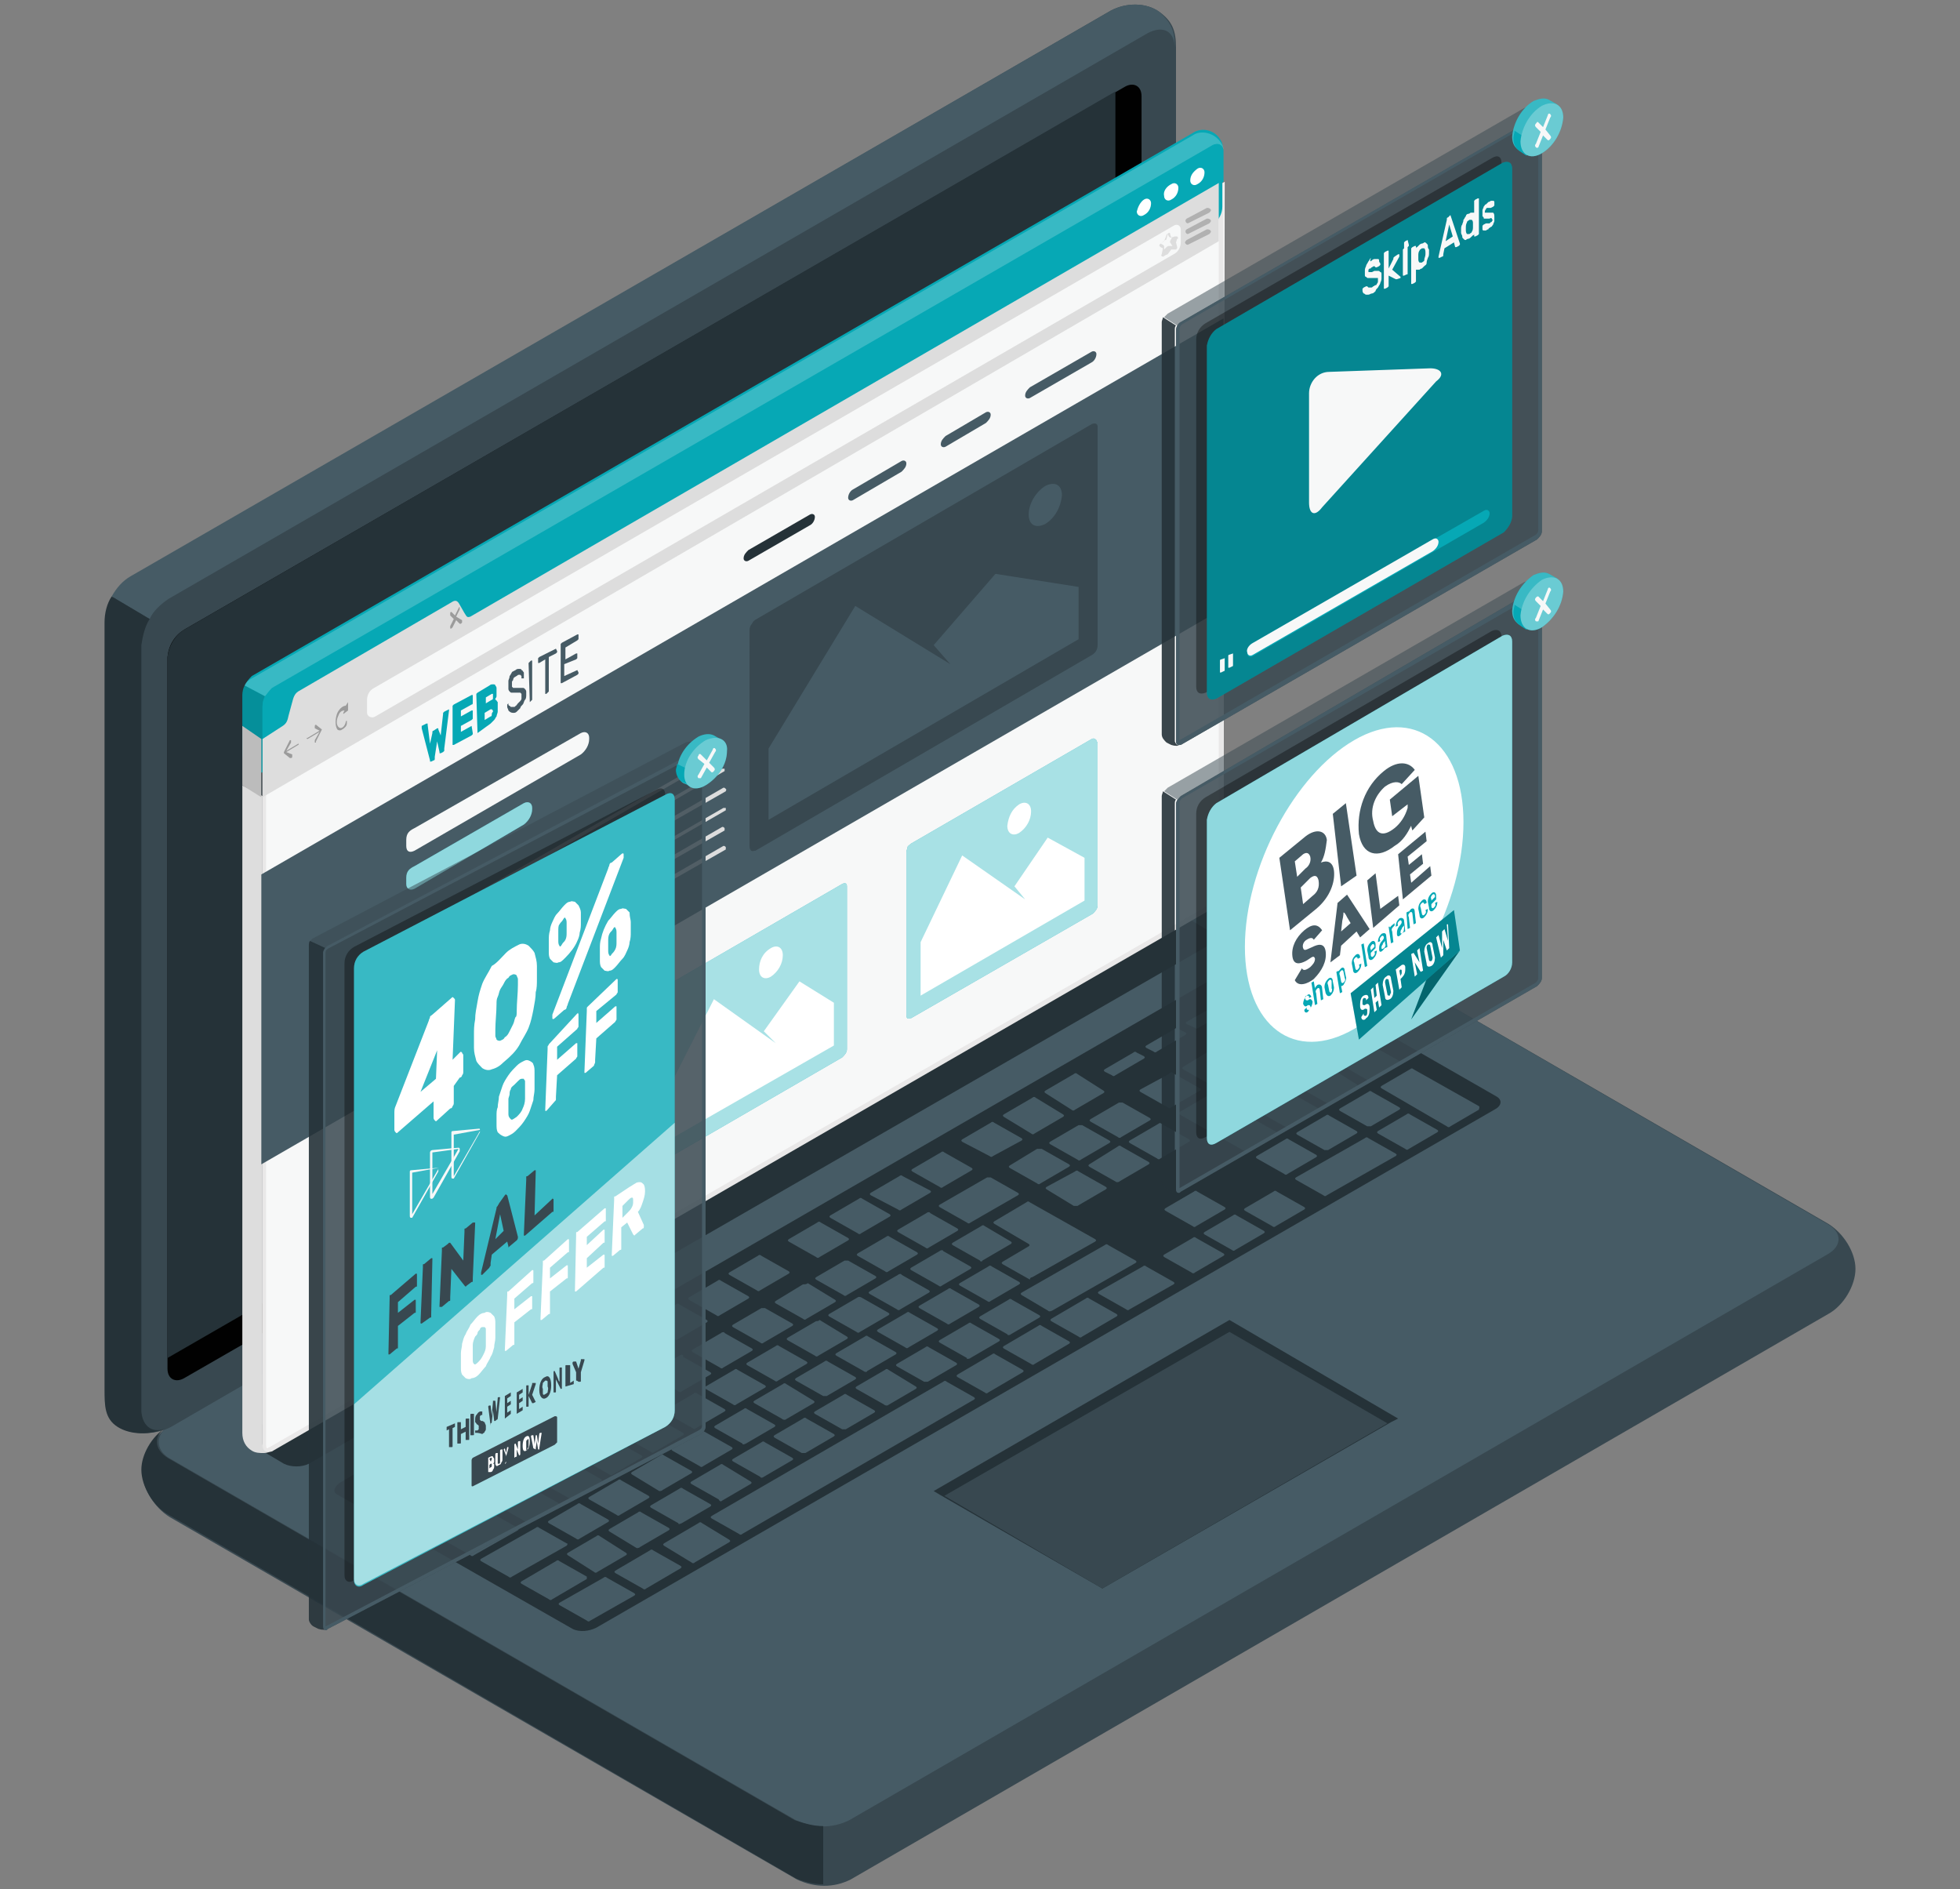 <?xml version="1.0" encoding="UTF-8"?> <!-- Generator: Adobe Illustrator 25.0.1, SVG Export Plug-In . SVG Version: 6.00 Build 0) --> <svg xmlns="http://www.w3.org/2000/svg" xmlns:xlink="http://www.w3.org/1999/xlink" version="1.1" id="Layer_1" x="0px" y="0px" viewBox="0 0 165 159" style="enable-background:new 0 0 165 159;" xml:space="preserve"><rect x="0" y="0" width="165" height="159" fill="#808080" stroke="none"/> <style type="text/css"> .st0{fill:#384850;} .st1{fill:#465B65;} .st2{fill:#253238;} .st3{fill:#010101;} .st4{fill:#DDDDDD;} .st5{fill:#F7F8F8;} .st6{fill:#E9E8E8;} .st7{fill:#06A8B5;} .st8{opacity:0.2;fill:#FFFFFF;enable-background:new ;} .st9{opacity:0.15;fill:#010101;enable-background:new ;} .st10{fill:#FFFFFF;} .st11{opacity:0.3;fill:#010101;enable-background:new ;} .st12{opacity:0.2;} .st13{opacity:0.55;fill:#FFFFFF;enable-background:new ;} .st14{opacity:0.65;fill:#FFFFFF;enable-background:new ;} .st15{opacity:0.5;fill:#384850;enable-background:new ;} .st16{opacity:0.9;} .st17{opacity:0.85;} .st18{opacity:0.35;fill:#010101;enable-background:new ;} .st19{opacity:0.2;fill:#010101;enable-background:new ;} .st20{opacity:0.4;fill:#FFFFFF;enable-background:new ;} .st21{opacity:0.4;fill:#010101;enable-background:new ;} </style> <g> <g id="freepik--Device--inject-76_1_"> <g id="freepik--Laptop--inject-76_1_"> <path class="st0" d="M12,123.9c0,1.4,1,3,2.3,3.8l52.8,30.5c1.5,0.7,3.1,0.7,4.5,0l82.3-47.6c1.3-0.7,2.3-2.4,2.3-3.8 c0-1.4-1-3-2.3-3.8l-52.8-30.5c-1.5-0.7-3.1-0.7-4.5,0l-82.5,47.6C13.1,120.8,12,122.5,12,123.9z"></path> <path class="st1" d="M14.2,122.7l52.8,30.5c1.5,0.7,3.1,0.7,4.5,0l82.3-47.6c1.3-0.7,1.3-1.9,0-2.6l-52.7-30.5 c-1.5-0.7-3.1-0.7-4.5,0l-82.5,47.6C13.1,120.8,13.1,122,14.2,122.7z"></path> <path class="st2" d="M69.3,153.7v4.9c-0.8,0-1.6-0.2-2.3-0.5l-52.8-30.6c-1.3-0.7-2.3-2.4-2.3-3.8c0-1.3,0.9-2.8,2-3.5 c-1,0.7-0.9,1.8,0.2,2.5l52.8,30.5C67.8,153.5,68.5,153.7,69.3,153.7z"></path> <path class="st0" d="M10,120.1c-1.1-0.7-1.1-1.8-1.1-3.2V52.4c0.1-1.6,0.9-3,2.3-3.9L93.5,0.9c1.3-0.7,3-0.7,4.1,0.1 s1.4,1.6,1.4,3v64.5c-0.1,1.6-0.9,3-2.3,3.9l-82.3,47.7C13.1,120.8,11.1,120.8,10,120.1z"></path> <path class="st1" d="M98.9,4.1c0-1.5-1-2-2.3-1.3L14.2,50.4c-0.6,0.4-1.3,1-1.6,1.7l-3.2-1.9l0,0c0.4-0.7,0.9-1.3,1.6-1.7 L93.5,0.9c1.3-0.7,3-0.7,4.1,0.1C98.7,2,98.9,2.7,98.9,4.1z"></path> <path class="st2" d="M14,120.2c-1.3,0.6-3,0.6-4.1-0.1c-1.1-0.7-1.1-1.8-1.1-3.2V52.4c0-0.8,0.2-1.6,0.6-2.2l3.2,1.9l0,0 c-0.4,0.6-0.6,1.5-0.7,2.2v64.5C12,120.1,12.9,120.7,14,120.2z"></path> <path class="st3" d="M15.5,53L94.7,7.3c0.7-0.4,1.4-0.1,1.4,0.8v60c-0.1,0.9-0.5,1.9-1.4,2.3L15.5,116c-0.7,0.4-1.4,0.1-1.4-0.8 V55.3C14.2,54.3,14.7,53.5,15.5,53z"></path> <path class="st2" d="M15.5,53c-0.8,0.5-1.3,1.4-1.4,2.3v59l78.4-45.2c0.8-0.5,1.3-1.4,1.4-2.3V7.7L15.5,53z"></path> <path class="st2" d="M21.2,120.4l75.7-43.7c0.6-0.3,1.5-0.3,2.1,0l2.7,1.6c0.6,0.3,0.6,0.8,0,1.3L26,123.2 c-0.6,0.3-1.5,0.3-2.1,0l-2.7-1.6C20.7,121.4,20.7,120.8,21.2,120.4z"></path> <path class="st2" d="M28.6,124.8l75.7-43.7c0.6-0.3,1.4-0.4,2-0.1L126,92.3c0.5,0.3,0.4,0.8-0.2,1.1l-75.6,43.6 c-0.6,0.3-1.4,0.4-2,0.1l-19.8-11.3C28,125.6,28.1,125.2,28.6,124.8z"></path> <path class="st1" d="M94.3,99.4l2.4-1.4c0.1-0.1,0.1-0.1,0-0.2l-2.3-1.3c-0.1-0.1-0.2-0.1-0.3,0L91.7,98c-0.1,0.1-0.1,0.1,0,0.2 l2.3,1.3C94.1,99.5,94.2,99.5,94.3,99.4z M90.8,94.7l-2.4,1.4c-0.1,0.1-0.1,0.1,0,0.2l2.3,1.3c0.1,0.1,0.2,0.1,0.3,0l2.4-1.4 c0.1-0.1,0.1-0.1,0-0.2l-2.3-1.3C91.1,94.7,91,94.7,90.8,94.7L90.8,94.7z M83.1,99.1l-4,2.3c-0.1,0.1-0.1,0.1,0,0.2l2.3,1.3 c0.1,0.1,0.2,0.1,0.3,0l4-2.3c0.1-0.1,0.1-0.1,0-0.2l-2.3-1.3C83.4,99.1,83.2,99.1,83.1,99.1L83.1,99.1z M87.3,96.7L85,98.1 c-0.1,0.1-0.1,0.1,0,0.2l2.3,1.3c0.1,0.1,0.2,0.1,0.3,0l2.4-1.4c0.1-0.1,0.1-0.1,0-0.2l-2.3-1.3C87.6,96.7,87.4,96.7,87.3,96.7 L87.3,96.7z M78,102.1l-2.4,1.4c-0.1,0.1-0.1,0.1,0,0.2l2.3,1.3c0.1,0.1,0.2,0.1,0.3,0l2.4-1.4c0.1-0.1,0.1-0.1,0-0.2l-2.3-1.3 C78.3,102,78.1,102,78,102.1L78,102.1z M74.6,104.1l-2.4,1.4c-0.1,0.1-0.1,0.1,0,0.2l2.3,1.3c0.1,0.1,0.2,0.1,0.3,0l2.4-1.4 c0.1-0.1,0.1-0.1,0-0.2l-2.3-1.3C74.8,104,74.7,104,74.6,104.1L74.6,104.1z M83.4,109.5l2.4-1.4c0.1-0.1,0.1-0.1,0-0.2l-2.3-1.3 c-0.1-0.1-0.2-0.1-0.3,0l-2.4,1.4c-0.1,0.1-0.1,0.1,0,0.2l2.3,1.3C83.2,109.6,83.3,109.6,83.4,109.5L83.4,109.5z M80,111.4 l2.4-1.4c0.1-0.1,0.1-0.1,0-0.2l-2.3-1.3c-0.1-0.1-0.2-0.1-0.3,0l-2.4,1.4c-0.1,0.1-0.1,0.1,0,0.2l2.3,1.3 C79.8,111.5,79.9,111.5,80,111.4L80,111.4z M76.5,113.4l2.4-1.4c0.1-0.1,0.1-0.1,0-0.2l-2.3-1.3c-0.1-0.1-0.2-0.1-0.3,0l-2.4,1.4 c-0.1,0.1-0.1,0.1,0,0.2l2.3,1.3C76.3,113.5,76.4,113.5,76.5,113.4L76.5,113.4z M73,115.4l2.4-1.4c0.1-0.1,0.1-0.1,0-0.2 l-2.3-1.3c-0.1-0.1-0.2-0.1-0.3,0l-2.4,1.4c-0.1,0.1-0.1,0.1,0,0.2l2.3,1.3C72.8,115.5,73,115.5,73,115.4L73,115.4z M90.7,101.5 l2.4-1.4c0.1-0.1,0.1-0.1,0-0.2l-2.3-1.3c-0.1-0.1-0.2-0.1-0.3,0l-2.4,1.3c-0.1,0.1-0.1,0.1,0,0.2l2.3,1.4 C90.5,101.5,90.7,101.5,90.7,101.5L90.7,101.5z M86.9,107.5l5.3-3c0.1-0.1,0.1-0.1,0-0.2l-5.5-3.1c-0.1-0.1-0.2-0.1-0.3,0 l-2.7,1.6c-0.1,0.1-0.1,0.1,0,0.2l2.9,1.7c0.1,0.1,0.1,0.1,0,0.2l-2.2,1.3c-0.1,0.1-0.1,0.1,0,0.2l2.3,1.3 C86.7,107.5,86.9,107.5,86.9,107.5L86.9,107.5z M71.1,106.1l-2.4,1.4c-0.1,0.1-0.1,0.1,0,0.2l2.3,1.3c0.1,0.1,0.2,0.1,0.3,0 l2.4-1.4c0.1-0.1,0.1-0.1,0-0.2l-2.3-1.3C71.3,106.1,71.2,106.1,71.1,106.1L71.1,106.1z M67.6,108.1l-2.3,1.4 c-0.1,0.1-0.1,0.1,0,0.2l2.3,1.3c0.1,0.1,0.2,0.1,0.3,0l2.4-1.4c0.1-0.1,0.1-0.1,0-0.2L68,108C67.9,108.1,67.8,108.1,67.6,108.1 L67.6,108.1z M48.5,129.5c0.1,0.1,0.2,0.1,0.3,0l2.4-1.4c0.1-0.1,0.1-0.1,0-0.2l-2.3-1.3c-0.1-0.1-0.2-0.1-0.3,0l-2.4,1.4 c-0.1,0.1-0.1,0.1,0,0.2L48.5,129.5z M39.9,124.1l-2.4,1.4c-0.1,0.1-0.1,0.1,0,0.2l2.3,1.3c0.1,0.1,0.2,0.1,0.3,0l2.4-1.4 c0.1-0.1,0.1-0.1,0-0.2l-2.3-1.3C40.1,124.1,40,124.1,39.9,124.1L39.9,124.1z M44.3,128.1c0.1,0.1,0.2,0.1,0.3,0l2.4-1.4 c0.1-0.1,0.1-0.1,0-0.2l-2.3-1.3c-0.1-0.1-0.2-0.1-0.3,0l-2.4,1.4c-0.1,0.1-0.1,0.1,0,0.2L44.3,128.1z M53.9,130.2l2.4-1.4 c0.1-0.1,0.1-0.1,0-0.2l-2.3-1.3c-0.1-0.1-0.2-0.1-0.3,0l-2.4,1.4c-0.1,0.1-0.1,0.1,0,0.2l2.3,1.4 C53.7,130.3,53.8,130.3,53.9,130.2L53.9,130.2z M50,132.3c0.1,0.1,0.2,0.1,0.3,0l2.4-1.4c0.1-0.1,0.1-0.1,0-0.2l-2.2-1.4 c-0.1-0.1-0.2-0.1-0.3,0l-2.4,1.4c-0.1,0.1-0.1,0.1,0,0.2L50,132.3z M43.4,122.1l-2.4,1.4c-0.1,0.1-0.1,0.1,0,0.2l2.3,1.3 c0.1,0.1,0.2,0.1,0.3,0l2.4-1.4c0.1-0.1,0.1-0.1,0-0.2l-2.3-1.3C43.7,122.1,43.6,122.1,43.4,122.1L43.4,122.1z M60.7,112.2 l-2.4,1.4c-0.1,0.1-0.1,0.1,0,0.2l2.3,1.3c0.1,0.1,0.2,0.1,0.3,0l2.4-1.4c0.1-0.1,0.1-0.1,0-0.2l-2.3-1.3 C61,112.1,60.8,112.1,60.7,112.2L60.7,112.2z M46.9,120.1l-2.4,1.4c-0.1,0.1-0.1,0.1,0,0.2l2.3,1.3c0.1,0.1,0.2,0.1,0.3,0 l2.4-1.4c0.1-0.1,0.1-0.1,0-0.2l-2.3-1.3C47.1,120.1,47,120.1,46.9,120.1L46.9,120.1z M64.1,110.1l-2.4,1.4 c-0.1,0.1-0.1,0.1,0,0.2l2.3,1.3c0.1,0.1,0.2,0.1,0.3,0l2.4-1.4c0.1-0.1,0.1-0.1,0-0.2l-2.3-1.3 C64.4,110.1,64.3,110.1,64.1,110.1L64.1,110.1z M57.2,114.1l-2.4,1.4c-0.1,0.1-0.1,0.1,0,0.2l2.3,1.4c0.1,0.1,0.2,0.1,0.3,0 l2.4-1.4c0.1-0.1,0.1-0.1,0-0.2l-2.3-1.3C57.6,114,57.3,114,57.2,114.1L57.2,114.1z M53.8,116.1l-2.3,1.4c-0.1,0.1-0.1,0.1,0,0.2 l2.3,1.3c0.1,0.1,0.2,0.1,0.3,0l2.4-1.4c0.1-0.1,0.1-0.1,0-0.2l-2.3-1.4C54,116,53.9,116,53.8,116.1L53.8,116.1z M50.4,118.1 l-2.4,1.4c-0.1,0.1-0.1,0.1,0,0.2l2.3,1.3c0.1,0.1,0.2,0.1,0.3,0l2.4-1.4c0.1-0.1,0.1-0.1,0-0.2l-2.3-1.3 C50.6,118,50.5,118.1,50.4,118.1L50.4,118.1z M66.1,119.5l2.4-1.4c0.1-0.1,0.1-0.1,0-0.2l-2.3-1.4c-0.1-0.1-0.2-0.1-0.3,0 l-2.4,1.4c-0.1,0.1-0.1,0.1,0,0.2l2.3,1.3C65.9,119.5,66,119.5,66.1,119.5L66.1,119.5z M98.4,90.4L96,91.7 c-0.1,0.1-0.1,0.1,0,0.2l2.3,1.3c0.1,0.1,0.2,0.1,0.3,0l2.4-1.4c0.1-0.1,0.1-0.1,0-0.2l-2.3-1.3C98.7,90.2,98.6,90.2,98.4,90.4 L98.4,90.4z M94.2,92.8l-2.4,1.4c-0.1,0.1-0.1,0.1,0,0.2l2.3,1.3c0.1,0.1,0.2,0.1,0.3,0l2.4-1.4c0.1-0.1,0.1-0.1,0-0.2l-2.3-1.3 C94.5,92.8,94.4,92.8,94.2,92.8L94.2,92.8z M101.9,88.4l-2.3,1.4c-0.1,0.1-0.1,0.1,0,0.2l2.3,1.3c0.1,0.1,0.2,0.1,0.3,0l2.4-1.4 c0.1-0.1,0.1-0.1,0-0.2l-2.3-1.4C102.1,88.3,102,88.3,101.9,88.4L101.9,88.4z M82.7,106.1l2.4-1.4c0.1-0.1,0.1-0.1,0-0.2 l-2.2-1.3c-0.1-0.1-0.2-0.1-0.3,0l-2.4,1.4c-0.1,0.1-0.1,0.1,0,0.2l2.3,1.3C82.5,106.2,82.7,106.2,82.7,106.1L82.7,106.1z M105.7,86.3c-0.1-0.1-0.2-0.1-0.3,0l-2.4,1.4c-0.1,0.1-0.1,0.1,0,0.2l2.3,1.3c0.1,0.1,0.2,0.1,0.3,0l2.4-1.4 c0.1-0.1,0.1-0.1,0-0.2L105.7,86.3z M69.6,117.5l2.4-1.4c0.1-0.1,0.1-0.1,0-0.2l-2.3-1.3c-0.1-0.1-0.2-0.1-0.3,0l-2.4,1.4 c-0.1,0.1-0.1,0.1,0,0.2l2.3,1.3C69.3,117.5,69.6,117.5,69.6,117.5L69.6,117.5z M112,93l2.4-1.4c0.1-0.1,0.1-0.1,0-0.2l-2.2-1.4 c-0.1-0.1-0.2-0.1-0.3,0l-2.4,1.4c-0.1,0.1-0.1,0.1,0,0.2l2.3,1.3C111.8,93,111.9,93,112,93L112,93z M105.4,93.1l2.4-1.4 c0.1-0.1,0.1-0.1,0-0.2l-2.3-1.3c-0.1-0.1-0.2-0.1-0.3,0l-2.4,1.4c-0.1,0.1-0.1,0.1,0,0.2l2.3,1.3 C105.1,93.2,105.2,93.2,105.4,93.1L105.4,93.1z M108.9,88.2c-0.1-0.1-0.2-0.1-0.3,0l-2.4,1.4c-0.1,0.1-0.1,0.1,0,0.2l2.3,1.3 c0.1,0.1,0.2,0.1,0.3,0l2.4-1.4c0.1-0.1,0.1-0.1,0-0.2L108.9,88.2z M109.6,87.7l5.5,3.2c0.1,0.1,0.2,0.1,0.3,0l2.4-1.4 c0.1-0.1,0.1-0.1,0-0.2l-5.5-3.1c-0.1-0.1-0.2-0.1-0.3,0l-2.4,1.4V87.7L109.6,87.7z M101.7,92.2l-2.4,1.4c-0.1,0.1-0.1,0.1,0,0.2 l2.3,1.3c0.1,0.1,0.2,0.1,0.3,0l2.4-1.4c0.1-0.1,0.1-0.1,0-0.2l-2.3-1.3C101.9,92.1,101.8,92.1,101.7,92.2L101.7,92.2z M75.6,107.3l-2.4,1.4c-0.1,0.1-0.1,0.1,0,0.2l2.3,1.3c0.1,0.1,0.2,0.1,0.3,0l2.4-1.4c0.1-0.1,0.1-0.1,0-0.2l-2.3-1.3 C75.9,107.2,75.7,107.2,75.6,107.3z M108.3,94.9c0.1,0.1,0.2,0.1,0.3,0l2.4-1.4c0.1-0.1,0.1-0.1,0-0.2l-2.3-1.3 c-0.1-0.1-0.2-0.1-0.3,0l-2.4,1.4c-0.1,0.1-0.1,0.1,0,0.2L108.3,94.9z M79.1,105.3l-2.4,1.4c-0.1,0.1-0.1,0.1,0,0.2l2.3,1.3 c0.1,0.1,0.2,0.1,0.3,0l2.4-1.4c0.1-0.1,0.1-0.1,0-0.2l-2.3-1.3C79.4,105.2,79.2,105.2,79.1,105.3L79.1,105.3z M51.9,127.5 c0.1,0.1,0.2,0.1,0.3,0l2.4-1.4c0.1-0.1,0.1-0.1,0-0.2l-2.3-1.3c-0.1-0.1-0.2-0.1-0.3,0l-2.4,1.4c-0.1,0.1-0.1,0.1,0,0.2 L51.9,127.5z M48,123.2l-2.4,1.4c-0.1,0.1-0.1,0.1,0,0.2l2.3,1.3c0.1,0.1,0.2,0.1,0.3,0l2.4-1.4c0.1-0.1,0.1-0.1,0-0.2l-2.3-1.3 C48.2,123.2,48.1,123.2,48,123.2L48,123.2z M55.8,125.4l2.4-1.4c0.1-0.1,0.1-0.1,0-0.2l-2.3-1.3c-0.1-0.1-0.2-0.1-0.3,0l-2.4,1.4 c-0.1,0.1-0.1,0.1,0,0.2l2.3,1.4C55.6,125.5,55.7,125.5,55.8,125.4z M59.2,123.4l2.4-1.4c0.1-0.1,0.1-0.1,0-0.2l-2.3-1.3 c-0.1-0.1-0.2-0.1-0.3,0l-2.4,1.4c-0.1,0.1-0.1,0.1,0,0.2l2.3,1.3C59,123.5,59.1,123.5,59.2,123.4L59.2,123.4z M62.8,121.5 l2.4-1.4c0.1-0.1,0.1-0.1,0-0.2l-2.3-1.3c-0.1-0.1-0.2-0.1-0.3,0l-2.4,1.4c-0.1,0.1-0.1,0.1,0,0.2l2.3,1.3 C62.5,121.6,62.6,121.6,62.8,121.5L62.8,121.5z M51.4,121.2l-2.4,1.4c-0.1,0.1-0.1,0.1,0,0.2l2.3,1.3c0.1,0.1,0.2,0.1,0.3,0 l2.4-1.4c0.1-0.1,0.1-0.1,0-0.2l-2.3-1.3C51.7,121.1,51.5,121.1,51.4,121.2L51.4,121.2z M54.9,119.3l-2.4,1.4 c-0.1,0.1-0.1,0.1,0,0.2l2.3,1.3c0.1,0.1,0.2,0.1,0.3,0l2.4-1.4c0.1-0.1,0.1-0.1,0-0.2l-2.3-1.3C55,119.2,54.9,119.2,54.9,119.3 L54.9,119.3z M68.7,111.2l-2.4,1.4c-0.1,0.1-0.1,0.1,0,0.2l2.3,1.3c0.1,0.1,0.2,0.1,0.3,0l2.4-1.4c0.1-0.1,0.1-0.1,0-0.2 l-2.3-1.4C68.9,111.2,68.8,111.2,68.7,111.2L68.7,111.2z M65.3,113.3l-2.4,1.4c-0.1,0.1-0.1,0.1,0,0.2l2.3,1.3 c0.1,0.1,0.2,0.1,0.3,0l2.4-1.4c0.1-0.1,0.1-0.1,0-0.2l-2.3-1.3C65.5,113.2,65.4,113.2,65.3,113.3L65.3,113.3z M72.2,109.2 l-2.4,1.4c-0.1,0.1-0.1,0.1,0,0.2l2.3,1.3c0.1,0.1,0.2,0.1,0.3,0l2.4-1.4c0.1-0.1,0.1-0.1,0-0.2l-2.3-1.3 C72.5,109.2,72.3,109.1,72.2,109.2L72.2,109.2z M58.4,117.3l-2.4,1.4c-0.1,0.1-0.1,0.1,0,0.2l2.3,1.3c0.1,0.1,0.2,0.1,0.3,0 l2.4-1.4c0.1-0.1,0.1-0.1,0-0.2l-2.3-1.3C58.6,117.2,58.4,117.2,58.4,117.3L58.4,117.3z M61.8,115.3l-2.4,1.4 c-0.1,0.1-0.1,0.1,0,0.2l2.3,1.3c0.1,0.1,0.2,0.1,0.3,0l2.4-1.4c0.1-0.1,0.1-0.1,0-0.2l-2.3-1.3C62,115.2,61.9,115.2,61.8,115.3 L61.8,115.3z M57.4,128.2l2.4-1.4c0.1-0.1,0.1-0.1,0-0.2l-2.3-1.3c-0.1-0.1-0.2-0.1-0.3,0l-2.4,1.4c-0.1,0.1-0.1,0.1,0,0.2 l2.3,1.3C57.1,128.3,57.2,128.3,57.4,128.2L57.4,128.2z M39.1,127.4l-2.3-1.3c-0.1-0.1-0.2-0.1-0.3,0l-2.4,1.4 c-0.1,0.1-0.1,0.1,0,0.2l2.3,1.3c0.1,0.1,0.2,0.1,0.3,0l2.4-1.4C39.2,127.5,39.2,127.5,39.1,127.4z M43.6,128.6l-2.3-1.3 c-0.1-0.1-0.2-0.1-0.3,0l-3.7,2.1c-0.1,0.1-0.1,0.1,0,0.2l2.3,1.3c0.1,0.1,0.2,0.1,0.3,0l3.7-2.1 C43.7,128.7,43.7,128.6,43.6,128.6z M35.7,124.8l-2.3-1.3c-0.1-0.1-0.2-0.1-0.3,0l-2.9,1.7c-0.1,0.1-0.1,0.1,0,0.2l2.3,1.3 c0.1,0.1,0.2,0.1,0.3,0l2.9-1.7C35.8,125,35.8,124.9,35.7,124.8L35.7,124.8z M37.9,123.5c0.1,0.1,0.2,0.1,0.3,0l2.4-1.4 c0.1-0.1,0.1-0.1,0-0.2l-2.3-1.4c-0.1-0.1-0.2-0.1-0.3,0l-2.4,1.4c-0.1,0.1-0.1,0.1,0,0.2L37.9,123.5z M47.7,129.9l-2.3-1.3 c-0.1-0.1-0.2-0.1-0.3,0l-4.6,2.6c-0.1,0.1-0.1,0.1,0,0.2l2.3,1.3c0.1,0.1,0.2,0.1,0.3,0l4.6-2.6C47.8,130,47.8,129.9,47.7,129.9 L47.7,129.9z M49.4,132.7l-2.3-1.3c-0.1-0.1-0.2-0.1-0.3,0l-2.9,1.7c-0.1,0.1-0.1,0.1,0,0.2l2.3,1.3c0.1,0.1,0.2,0.1,0.3,0 l2.9-1.7C49.4,132.8,49.4,132.7,49.4,132.7L49.4,132.7z M63.7,108.6c0.1,0.1,0.2,0.1,0.3,0l2.4-1.4c0.1-0.1,0.1-0.1,0-0.2 l-2.3-1.3c-0.1-0.1-0.2-0.1-0.3,0l-2.4,1.4c-0.1,0.1-0.1,0.1,0,0.2L63.7,108.6z M56.8,112.7c0.1,0.1,0.2,0.1,0.3,0l2.4-1.4 c0.1-0.1,0.1-0.1,0-0.2l-2.3-1.3c-0.1-0.1-0.2-0.1-0.3,0l-2.4,1.4c-0.1,0.1-0.1,0.1,0,0.2L56.8,112.7z M41.4,121.6 c0.1,0.1,0.2,0.1,0.3,0l2.4-1.4c0.1-0.1,0.1-0.1,0-0.2l-2.3-1.4c-0.1-0.1-0.2-0.1-0.3,0l-2.4,1.4c-0.1,0.1-0.1,0.1,0,0.2 L41.4,121.6z M60.3,110.7c0.1,0.1,0.2,0.1,0.3,0l2.4-1.4c0.1-0.1,0.1-0.1,0-0.2l-2.3-1.3c-0.1-0.1-0.2-0.1-0.3,0l-2.4,1.4 c-0.1,0.1-0.1,0.1,0,0.2L60.3,110.7z M53.3,114.7c0.1,0.1,0.2,0.1,0.3,0l2.4-1.4c0.1-0.1,0.1-0.1,0-0.2l-2.3-1.3 c-0.1-0.1-0.2-0.1-0.3,0l-2.4,1.4c-0.1,0.1-0.1,0.1,0,0.2L53.3,114.7z M51.1,132.8c-0.1-0.1-0.2-0.1-0.3,0l-3.7,2.1 c-0.1,0.1-0.1,0.1,0,0.2l2.3,1.3c0.1,0.1,0.2,0.1,0.3,0l3.7-2.1c0.1-0.1,0.1-0.1,0-0.2L51.1,132.8z M48.3,117.5 c0.1,0.1,0.2,0.1,0.3,0l2.4-1.4c0.1-0.1,0.1-0.1,0-0.2l-2.3-1.3c-0.1-0.1-0.2-0.1-0.3,0L46,116c-0.1,0.1-0.1,0.1,0,0.2 L48.3,117.5z M44.8,119.6c0.1,0.1,0.2,0.1,0.3,0l2.4-1.4c0.1-0.1,0.1-0.1,0-0.2l-2.2-1.4c-0.1-0.1-0.2-0.1-0.3,0l-2.4,1.4 c-0.1,0.1-0.1,0.1,0,0.2L44.8,119.6z M115.2,95.8c-0.1-0.1-0.2-0.1-0.3,0l-5.8,3.3c-0.1,0.1-0.1,0.1,0,0.2l2.3,1.3 c0.1,0.1,0.2,0.1,0.3,0l5.8-3.3c0.1-0.1,0.1-0.1,0-0.2L115.2,95.8z M107.5,100.3c-0.1-0.1-0.2-0.1-0.3,0l-2.4,1.4 c-0.1,0.1-0.1,0.1,0,0.2l2.3,1.3c0.1,0.1,0.2,0.1,0.3,0l2.4-1.4c0.1-0.1,0.1-0.1,0-0.2L107.5,100.3z M60.8,126.3l2.4-1.4 c0.1-0.1,0.1-0.1,0-0.2l-2.3-1.4c-0.1-0.1-0.2-0.1-0.3,0l-2.4,1.4c-0.1,0.1-0.1,0.1,0,0.2l2.3,1.3 C60.6,126.4,60.7,126.4,60.8,126.3L60.8,126.3z M100.7,104.2c-0.1-0.1-0.2-0.1-0.3,0l-2.4,1.4c-0.1,0.1-0.1,0.1,0,0.2l2.3,1.3 c0.1,0.1,0.2,0.1,0.3,0l2.4-1.4c0.1-0.1,0.1-0.1,0-0.2L100.7,104.2z M118.7,93.8c-0.1-0.1-0.2-0.1-0.3,0l-2.4,1.4 c-0.1,0.1-0.1,0.1,0,0.2l2.3,1.3c0.1,0.1,0.2,0.1,0.3,0l2.4-1.4c0.1-0.1,0.1-0.1,0-0.2L118.7,93.8z M124.5,93.1l-5.5-3.1 c-0.1-0.1-0.2-0.1-0.3,0l-2.4,1.4c-0.1,0.1-0.1,0.1,0,0.2l5.5,3.2c0.1,0.1,0.2,0.1,0.3,0l2.4-1.4 C124.5,93.3,124.6,93.2,124.5,93.1L124.5,93.1z M87.7,111.6c-0.1-0.1-0.2-0.1-0.3,0l-2.9,1.7c-0.1,0.1-0.1,0.1,0,0.2l2.3,1.3 c0.1,0.1,0.2,0.1,0.3,0l2.9-1.7c0.1-0.1,0.1-0.1,0-0.2L87.7,111.6z M96.5,106.6c-0.1-0.1-0.2-0.1-0.3,0l-3.7,2.1 c-0.1,0.1-0.1,0.1,0,0.2l2.3,1.3c0.1,0.1,0.2,0.1,0.3,0l3.7-2.1c0.1-0.1,0.1-0.1,0-0.2L96.5,106.6z M79.7,116.3 c-0.1-0.1-0.2-0.1-0.3,0l-19.5,11.3c-0.1,0.1-0.1,0.1,0,0.2l2.3,1.3c0.1,0.1,0.2,0.1,0.3,0L82,117.8c0.1-0.1,0.1-0.1,0-0.2 L79.7,116.3z M59.1,128.2c-0.1-0.1-0.2-0.1-0.3,0l-2.9,1.7c-0.1,0.1-0.1,0.1,0,0.2l2.3,1.4c0.1,0.1,0.2,0.1,0.3,0l2.9-1.7 c0.1-0.1,0.1-0.1,0-0.2L59.1,128.2z M83.8,114c-0.1-0.1-0.2-0.1-0.3,0l-2.9,1.7c-0.1,0.1-0.1,0.1,0,0.2l2.3,1.3 c0.1,0.1,0.2,0.1,0.3,0l2.9-1.7c0.1-0.1,0.1-0.1,0-0.2L83.8,114z M55,130.5c-0.1-0.1-0.2-0.1-0.3,0l-2.9,1.7 c-0.1,0.1-0.1,0.1,0,0.2l2.3,1.3c0.1,0.1,0.2,0.1,0.3,0l2.9-1.7c0.1-0.1,0.1-0.1,0-0.2L55,130.5z M91.7,109.3 c-0.1-0.1-0.2-0.1-0.3,0l-2.9,1.7c-0.1,0.1-0.1,0.1,0,0.2l2.3,1.3c0.1,0.1,0.2,0.1,0.3,0l2.9-1.7c0.1-0.1,0.1-0.1,0-0.2 L91.7,109.3z M104.1,102.3c-0.1-0.1-0.2-0.1-0.3,0l-2.4,1.4c-0.1,0.1-0.1,0.1,0,0.2l2.3,1.3c0.1,0.1,0.2,0.1,0.3,0l2.4-1.4 c0.1-0.1,0.1-0.1,0-0.2L104.1,102.3z M111.8,96.8l2.4-1.4c0.1-0.1,0.1-0.1,0-0.2l-2.3-1.3c-0.1-0.1-0.2-0.1-0.3,0l-2.4,1.4 c-0.1,0.1-0.1,0.1,0,0.2l2.3,1.3C111.6,96.8,111.7,96.8,111.8,96.8z M97.7,97.5l2.4-1.4c0.1-0.1,0.1-0.1,0-0.2l-2.3-1.3 c-0.1-0.1-0.2-0.1-0.3,0L95.1,96c-0.1,0.1-0.1,0.1,0,0.2l2.3,1.3C97.5,97.6,97.6,97.6,97.7,97.5L97.7,97.5z M88.6,110.3l7-4 c0.1-0.1,0.1-0.1,0-0.2l-2.3-1.3c-0.1-0.1-0.2-0.1-0.3,0l-7,4c-0.1,0.1-0.1,0.1,0,0.2l2.2,1.3C88.3,110.4,88.4,110.4,88.6,110.3 L88.6,110.3z M108.1,98.8c0.1,0.1,0.2,0.1,0.3,0l2.4-1.4c0.1-0.1,0.1-0.1,0-0.2l-2.3-1.3c-0.1-0.1-0.2-0.1-0.3,0l-2.4,1.4 c-0.1,0.1-0.1,0.1,0,0.2L108.1,98.8z M105.1,96.9l2.4-1.4c0.1-0.1,0.1-0.1,0-0.2l-2.3-1.3c-0.1-0.1-0.2-0.1-0.3,0l-2.4,1.4 c-0.1,0.1-0.1,0.1,0,0.2l2.3,1.3C104.9,97,105,97,105.1,96.9L105.1,96.9z M85.1,112.3l2.4-1.4c0.1-0.1,0.1-0.1,0-0.2l-2.3-1.3 c-0.1-0.1-0.2-0.1-0.3,0l-2.4,1.4c-0.1,0.1-0.1,0.1,0,0.2l2.3,1.3C84.8,112.4,85,112.4,85.1,112.3z M100.4,103.2 c0.1,0.1,0.2,0.1,0.3,0l2.4-1.4c0.1-0.1,0.1-0.1,0-0.2l-2.3-1.3c-0.1-0.1-0.2-0.1-0.3,0l-2.4,1.4c-0.1,0.1-0.1,0.1,0,0.2 L100.4,103.2z M67.8,122.3l2.4-1.4c0.1-0.1,0.1-0.1,0-0.2l-2.3-1.3c-0.1-0.1-0.2-0.1-0.3,0l-2.4,1.4c-0.1,0.1-0.1,0.1,0,0.2 l2.3,1.3C67.5,122.3,67.7,122.3,67.8,122.3L67.8,122.3z M71.2,120.3l2.4-1.4c0.1-0.1,0.1-0.1,0-0.2l-2.3-1.3 c-0.1-0.1-0.2-0.1-0.3,0l-2.4,1.4c-0.1,0.1-0.1,0.1,0,0.2l2.3,1.3C71,120.3,71.1,120.3,71.2,120.3L71.2,120.3z M64.3,124.3 l2.4-1.4c0.1-0.1,0.1-0.1,0-0.2l-2.3-1.3c-0.1-0.1-0.2-0.1-0.3,0l-2.4,1.4c-0.1,0.1-0.1,0.1,0,0.2l2.3,1.3 C64,124.4,64.2,124.4,64.3,124.3L64.3,124.3z M78.1,116.3l2.4-1.4c0.1-0.1,0.1-0.1,0-0.2l-2.3-1.3c-0.1-0.1-0.2-0.1-0.3,0 l-2.4,1.4c-0.1,0.1-0.1,0.1,0,0.2l2.3,1.3C77.9,116.3,78,116.3,78.1,116.3L78.1,116.3z M74.7,118.3l2.4-1.4 c0.1-0.1,0.1-0.1,0-0.2l-2.3-1.4c-0.1-0.1-0.2-0.1-0.3,0l-2.4,1.4c-0.1,0.1-0.1,0.1,0,0.2l2.3,1.3 C74.5,118.3,74.6,118.3,74.7,118.3L74.7,118.3z M81.7,114.3l2.4-1.4c0.1-0.1,0.1-0.1,0-0.2l-2.3-1.3c-0.1-0.1-0.2-0.1-0.3,0 l-2.4,1.4c-0.1,0.1-0.1,0.1,0,0.2l2.3,1.3C81.3,114.4,81.6,114.4,81.7,114.3L81.7,114.3z M100.6,86.5c0.1,0.1,0.2,0.1,0.3,0 l2.4-1.4c0.1-0.1,0.1-0.1,0-0.2l-0.6-0.3c-0.1-0.1-0.2-0.1-0.3,0L99.9,86c-0.1,0.1-0.1,0.1,0,0.2L100.6,86.5z M83.3,97.3 c0.1,0.1,0.2,0.1,0.3,0L86,96c0.1-0.1,0.1-0.1,0-0.2l-2.3-1.3c-0.1-0.1-0.2-0.1-0.3,0L81,95.9c-0.1,0.1-0.1,0.1,0,0.2L83.3,97.3z M90.2,93.4c0.1,0.1,0.2,0.1,0.3,0l2.4-1.4c0.1-0.1,0.1-0.1,0-0.2l-2.2-1.4c-0.1-0.1-0.2-0.1-0.3,0L88,91.8 c-0.1,0.1-0.1,0.1,0,0.2L90.2,93.4z M79.1,99.9c0.1,0.1,0.2,0.1,0.3,0l2.4-1.4c0.1-0.1,0.1-0.1,0-0.2L79.5,97 c-0.1-0.1-0.2-0.1-0.3,0l-2.4,1.4c-0.1,0.1-0.1,0.1,0,0.2L79.1,99.9z M86.8,95.4c0.1,0.1,0.2,0.1,0.3,0l2.4-1.4 c0.1-0.1,0.1-0.1,0-0.2l-2.3-1.4c-0.1-0.1-0.2-0.1-0.3,0l-2.4,1.4c-0.1,0.1-0.1,0.1,0,0.2L86.8,95.4z M72.2,103.8 c0.1,0.1,0.2,0.1,0.3,0l2.4-1.4c0.1-0.1,0.1-0.1,0-0.2l-2.3-1.3c-0.1-0.1-0.2-0.1-0.3,0l-2.4,1.4c-0.1,0.1-0.1,0.1,0,0.2 L72.2,103.8z M75.6,101.8c0.1,0.1,0.2,0.1,0.3,0l2.4-1.4c0.1-0.1,0.1-0.1,0-0.2L76,99c-0.1-0.1-0.2-0.1-0.3,0l-2.4,1.4 c-0.1,0.1-0.1,0.1,0,0.2L75.6,101.8z M93.6,90.5c0.1,0.1,0.2,0.1,0.3,0l2.4-1.4c0.1-0.1,0.1-0.1,0-0.2l-0.6-0.3 c-0.1-0.1-0.2-0.1-0.3,0l-2.4,1.4c-0.1,0.1-0.1,0.1,0,0.2L93.6,90.5z M104,84.5c0.1,0.1,0.2,0.1,0.3,0l2.4-1.4 c0.1-0.1,0.1-0.1,0-0.2l-0.6-0.3c-0.1-0.1-0.2-0.1-0.3,0l-2.4,1.4c-0.1,0.1-0.1,0.1,0,0.2L104,84.5z M108.8,87.2 c0.1,0.1,0.2,0.1,0.3,0l2.4-1.4c0.1-0.1,0.1-0.1,0-0.2l-2.3-1.3c-0.1-0.1-0.2-0.1-0.3,0l-2.4,1.4c-0.1,0.1-0.1,0.1,0,0.2 L108.8,87.2z M115.4,94.8l2.4-1.4c0.1-0.1,0.1-0.1,0-0.2l-2.3-1.3c-0.1-0.1-0.2-0.1-0.3,0l-2.4,1.4c-0.1,0.1-0.1,0.1,0,0.2 l2.3,1.3C115.1,94.8,115.3,94.8,115.4,94.8L115.4,94.8z M97.1,88.5c0.1,0.1,0.2,0.1,0.3,0l2.4-1.4c0.1-0.1,0.1-0.1,0-0.2 l-0.6-0.3c-0.1-0.1-0.2-0.1-0.3,0L96.5,88c-0.1,0.1-0.1,0.1,0,0.2L97.1,88.5z M68.7,105.8c0.1,0.1,0.2,0.1,0.3,0l2.4-1.4 c0.1-0.1,0.1-0.1,0-0.2l-2.3-1.3c-0.1-0.1-0.2-0.1-0.3,0l-2.4,1.4c-0.1,0.1-0.1,0.1,0,0.2L68.7,105.8z"></path> <polygon class="st2" points="78.6,125.5 79.1,125.8 92.8,133.7 117.1,119.7 117.7,119.4 103.5,111.1 "></polygon> <polygon class="st0" points="116.8,119.8 103.5,112.1 79.5,125.9 92.8,133.7 "></polygon> </g> </g> <g id="freepik--Screen--inject-76_1_"> <g id="freepik--window--inject-76_1_"> <g id="freepik--window--inject-76_2_"> <path class="st4" d="M22.9,122.1c-0.2,0.1-0.4,0.2-0.7,0.2s-0.7,0-1-0.2c-0.5-0.3-0.8-0.8-0.8-1.5V66.1l1.7,0.9v54.5 c0,0.4,0.2,0.6,0.5,0.6C22.6,122.2,22.8,122.2,22.9,122.1z"></path> <path class="st5" d="M103,74.8c0,0.6-0.3,1.1-0.8,1.5L22.9,122c-0.5,0.3-0.8,0.1-0.8-0.5V62l2.4-1.4c0.5-0.3,1.1-4.3,1.7-4.5 L47.2,44c0.5-0.3,1.6,2.7,2,2.4l53.9-31.1L103,74.8L103,74.8z"></path> <path class="st6" d="M102.6,15.9v58.9c0,0.5-0.3,0.9-0.7,1.3l-79.2,45.7c-0.1,0-0.1,0.1-0.2,0.1c-0.1,0-0.1-0.2-0.1-0.3V62.3 l2.2-1.3c0.3-0.2,0.5-0.8,0.9-2.4c0.2-0.7,0.5-1.9,0.7-2.1l21-12.1c0.2,0.3,0.4,0.6,0.6,1c0.5,0.8,0.8,1.4,1.3,1.4 c0.1,0,0.2,0,0.2-0.1L102.6,15.9 M103,15.4l-53.7,31c0,0,0,0-0.1,0c-0.5,0-1.4-2.4-1.9-2.4c0,0,0,0-0.1,0l-21,12.2 c-0.5,0.3-1.1,4.3-1.7,4.5l-2.4,1.4v59.5c0,0.4,0.2,0.6,0.5,0.6c0.1,0,0.3,0,0.4-0.1l79.2-45.7c0.5-0.3,0.8-0.9,0.8-1.5 L103,15.4L103,15.4z"></path> <path class="st7" d="M21.2,64.8c-0.5-0.3-0.8-0.8-0.8-1.5v-4.8c0-0.6,0.3-1.1,0.8-1.6l79.2-45.7c0.7-0.5,1.8-0.3,2.3,0.5 c0.2,0.3,0.3,0.6,0.2,0.9v4.8c0,0.6-0.3,1.1-0.8,1.6L22.9,64.8C22.4,65.1,21.8,65.1,21.2,64.8z"></path> <path class="st8" d="M103,12.6c-0.1-0.4-0.4-0.6-0.8-0.4L22.9,58c-0.2,0.2-0.4,0.4-0.6,0.6l-1.7-0.9c0.1-0.3,0.4-0.5,0.6-0.6 l79.2-45.7c0.7-0.5,1.8-0.2,2.3,0.5C102.8,12,103,12.3,103,12.6z"></path> <path class="st9" d="M22.3,58.6c-0.1,0.2-0.2,0.5-0.2,0.8v7.6l-1.7-0.9v-7.6v-0.1c0-0.1,0-0.1,0-0.2c0.1-0.2,0.1-0.4,0.2-0.5 L22.3,58.6z"></path> <path class="st7" d="M103,12.7v2.6L49.2,46.4L24.5,60.7l-2.4,1.4v-2.6c0-0.6,0.3-1.1,0.8-1.6l79.2-45.7 C102.5,12,103,12.2,103,12.7z"></path> <path class="st10" d="M100.8,14.2c0.3-0.2,0.6,0,0.6,0.3c0,0.4-0.2,0.8-0.6,1c-0.3,0.2-0.6,0-0.6-0.3 C100.2,14.8,100.4,14.5,100.8,14.2z"></path> <path class="st10" d="M98.6,15.5c0.3-0.2,0.6,0,0.6,0.3c0,0.4-0.2,0.8-0.6,1c-0.3,0.2-0.6,0-0.6-0.3 C97.9,16.1,98.2,15.7,98.6,15.5z"></path> <path class="st10" d="M96.3,16.8c0.3-0.2,0.6,0,0.6,0.3c0,0.4-0.2,0.8-0.6,1c-0.3,0.2-0.6,0-0.6-0.3C95.8,17.4,96,17,96.3,16.8z "></path> <path class="st4" d="M23.8,61.1c0.3-0.2,0.4-0.4,0.5-0.9l0.3-1.1c0.1-0.4,0.2-0.7,0.5-0.9l12.9-7.5c0.3-0.2,0.5-0.2,0.7,0.2 l0.4,0.7c0.2,0.3,0.2,0.4,0.5,0.3l10-5.8l53-30.7v4.9L22.1,67.1v-4.9L23.8,61.1"></path> <polygon class="st4" points="22,62.2 22,67.1 20.4,66.1 20.4,61.1 "></polygon> <polygon class="st9" points="22,62.2 22,67.1 20.4,66.1 20.4,61.1 "></polygon> <path class="st11" d="M25.1,62.6l-1,0.6l0.4-0.7c0,0,0-0.1,0-0.2h-0.1l-0.5,1l0,0l0,0l0,0l0,0c0,0,0,0,0,0.1l0,0l0,0l0,0 l0.5,0.4c0,0,0,0,0.1,0c0,0,0.1,0,0.1-0.1c0,0,0-0.1,0-0.2l-0.5-0.2l1-0.6C25.1,62.7,25.2,62.7,25.1,62.6 C25.2,62.6,25.1,62.5,25.1,62.6z"></path> <path class="st11" d="M25.9,62.1l1-0.6l-0.4-0.2c0,0,0-0.1,0-0.2c0-0.1,0.1-0.1,0.1-0.1l0.5,0.4l0,0l0,0l0,0l0,0l0,0l0,0l0,0 l0,0l-0.5,1c0,0,0,0,0,0.1c0,0,0,0-0.1,0l0,0c0,0,0-0.1,0-0.2l0.4-0.7l-1,0.6c0,0-0.1,0-0.1-0.1C25.8,62.2,25.8,62.1,25.9,62.1z "></path> <path class="st11" d="M29.3,59.1C29.3,59.1,29.2,59.1,29.3,59.1l-0.2,0.3c-0.2,0-0.5,0.2-0.7,0.6c-0.2,0.5-0.2,1.1,0,1.4 c0.1,0.1,0.3,0.1,0.4,0c0.2-0.1,0.4-0.3,0.4-0.5c0-0.1,0-0.1,0-0.2s-0.1,0-0.1,0.1c-0.1,0.4-0.4,0.6-0.6,0.4 c-0.2-0.2-0.2-0.6,0-1c0.1-0.3,0.3-0.4,0.5-0.4L28.9,60c0,0.1,0,0.1,0,0.1l0.4-0.3v-0.1L29.3,59.1z"></path> <path class="st11" d="M38.4,51.9l0.3-0.6c0-0.1,0-0.1,0-0.2c0,0-0.1,0-0.1,0.1l-0.3,0.6l-0.3-0.3c0,0-0.1,0-0.1,0.1s0,0.1,0,0.2 l0.3,0.3l-0.3,0.6c0,0.1,0,0.1,0,0.2c0,0,0,0,0.1,0c0,0,0,0,0.1-0.1l0.3-0.6l0.3,0.3c0,0,0,0,0.1,0c0,0,0,0,0.1-0.1 c0-0.1,0-0.1,0-0.2L38.4,51.9z"></path> <path class="st5" d="M30.9,60v-1.1c0-0.4,0.2-0.8,0.6-1L98.8,19c0.3-0.2,0.6,0,0.6,0.3v1.1c0,0.4-0.2,0.8-0.6,1L31.6,60.3 C31.3,60.5,30.9,60.3,30.9,60z"></path> <path class="st4" d="M97.9,21.6L97.9,21.6c-0.1,0-0.2-0.1-0.1-0.2l0.1-0.5l-0.2-0.1l-0.1-0.1c0-0.1,0-0.1,0.1-0.2l0.3-0.2l0,0 l0.2-0.5c0-0.1,0.1-0.1,0.2-0.2c0.1,0,0.1,0,0.1,0.1l0.1,0.3l0.3-0.1c0.1,0,0.1,0,0.2,0c0.1,0.1,0.1,0.2,0,0.2L99,20.4l0,0 l0.1,0.4c0,0.1,0,0.1-0.1,0.2h-0.1h-0.3l-0.3,0.4C98,21.5,98,21.6,97.9,21.6z M97.7,20.5l0.2,0.1l0.1,0.1v0.3l0.2-0.2 c0,0,0.1-0.1,0.2-0.1h0.3l0,0l-0.2-0.3v-0.1l0.2-0.4L98.6,20c-0.1,0-0.1,0-0.2-0.1l-0.1-0.2l-0.1,0.4c0,0,0,0.1-0.1,0.1 L97.7,20.5L97.7,20.5z"></path> <g class="st12"> <path class="st3" d="M100,18.8c-0.1,0-0.2-0.1-0.2-0.2s0-0.1,0.1-0.2l1.7-0.9c0.1,0,0.2,0,0.3,0.1c0.1,0.1,0,0.2-0.1,0.3 L100,18.8C100.1,18.8,100,18.8,100,18.8z"></path> <path class="st3" d="M100,19.7c-0.1,0-0.2-0.1-0.2-0.2c0-0.1,0-0.1,0.1-0.2l1.7-0.9c0.1,0,0.2,0,0.3,0.1c0.1,0.1,0,0.2-0.1,0.3 L100,19.7C100.1,19.7,100,19.7,100,19.7z"></path> <path class="st3" d="M100,20.6c-0.1,0-0.1,0-0.2-0.1c-0.1-0.1,0-0.2,0.1-0.3l1.7-0.9c0.1,0,0.2,0,0.3,0.1l0,0 c0.1,0.1,0,0.2-0.1,0.3L100,20.6C100.1,20.6,100,20.6,100,20.6z"></path> </g> </g> <path class="st7" d="M37.1,61.9l0.2-1.8V60c0,0,0,0,0.1-0.1l0.4-0.2l0,0c0,0,0,0,0,0.1l0,0L37.4,63c0,0,0,0.1,0,0.2l-0.1,0.1 l-0.2,0.1H37v-0.1l-0.2-0.9l-0.2,1.3c0,0.1,0,0.1,0,0.2c0,0,0,0.1-0.1,0.1l-0.2,0.1h-0.1v-0.1l-0.7-2.7l0,0v-0.1c0,0,0,0,0-0.1 l0.4-0.2c0,0,0,0,0.1,0c0,0,0,0,0,0.1l0.2,1.6l0.2-0.9v-0.1c0,0,0-0.1,0.1-0.1l0.3-0.2h0.1c0,0,0,0,0,0.1L37.1,61.9z"></path> <path class="st7" d="M39.7,61.1C39.8,61.1,39.8,61.1,39.7,61.1L39.7,61.1C39.8,61.2,39.8,61.2,39.7,61.1l0.1,0.6v0.1 c0,0,0,0-0.1,0.1l-1.5,0.8c0,0,0,0-0.1,0c0,0,0,0,0-0.1v-3.1v-0.1c0,0,0,0,0.1-0.1l1.5-0.8c0,0,0,0,0.1,0c0,0,0,0,0,0.1v0.5v0.1 c0,0,0,0.1-0.1,0.1l-0.9,0.5v0.5l0.9-0.5c0,0,0,0,0.1,0c0,0,0,0,0,0.1v0.5v0.1c0,0,0,0-0.1,0.1l-0.9,0.5v0.5L39.7,61.1z"></path> <path class="st7" d="M40.2,61.7L40.2,61.7C40.2,61.7,40.2,61.5,40.2,61.7l-0.1-3.2v-0.1c0,0,0,0,0.1-0.1l1-0.6 c0.1-0.1,0.2-0.1,0.3-0.1c0.1,0,0.2,0,0.2,0.1c0.1,0.1,0.1,0.2,0.1,0.2c0,0.1,0,0.2,0,0.3s0,0.2,0,0.2c0,0.1,0,0.1,0,0.2 c0,0,0,0.1-0.1,0.2v0.1c0.1,0,0.1,0.1,0.2,0.2c0,0.1,0,0.2,0,0.4c0,0.1,0,0.3,0,0.4c0,0.1-0.1,0.3-0.1,0.4 c-0.1,0.1-0.1,0.2-0.2,0.3c-0.1,0.1-0.2,0.2-0.3,0.3L40.2,61.7z M41.5,58.6c0-0.1,0-0.1,0-0.2h-0.1l-0.5,0.3v0.5l0.5-0.3 c0.1,0,0.1-0.1,0.1-0.2C41.5,58.7,41.5,58.7,41.5,58.6L41.5,58.6z M40.8,60.6l0.5-0.3c0.1,0,0.1-0.1,0.1-0.2 c0-0.1,0.1-0.2,0.1-0.2c0-0.1,0-0.1-0.1-0.2h-0.1L40.8,60V60.6z"></path> <path class="st1" d="M43.4,56.4c0.1-0.1,0.2-0.1,0.3-0.1s0.2,0,0.2,0.1c0.1,0,0.1,0.1,0.2,0.2c0,0.1,0,0.2,0,0.2V57 c0,0,0,0,0,0.1h-0.2l0,0c0,0,0,0,0-0.1v-0.1l-0.1-0.1h-0.1c-0.1,0-0.1,0-0.2,0.1c-0.1,0-0.1,0.1-0.2,0.1c0,0-0.1,0.1-0.1,0.2 c0,0.1-0.1,0.1-0.1,0.2c0,0.1,0,0.2,0,0.2c0,0.1,0,0.1,0,0.2l0.1,0.1c0.1,0,0.1,0,0.2,0h0.3c0.1,0,0.2,0,0.3,0s0.1,0,0.2,0.1 c0,0,0.1,0.1,0.1,0.2c0,0.1,0,0.2,0,0.3s0,0.3-0.1,0.4s-0.1,0.3-0.2,0.4s-0.2,0.2-0.2,0.3c-0.1,0.1-0.2,0.2-0.3,0.3 c-0.1,0.1-0.2,0.1-0.3,0.1c-0.2,0-0.3-0.1-0.4-0.2c0-0.1-0.1-0.2-0.1-0.3v-0.1c0,0,0,0,0-0.1l0.1-0.1l0,0c0,0,0,0,0,0.1 c0,0,0,0.1,0.1,0.1l0.1,0.1c0,0,0.1,0,0.2,0c0.1,0,0.2,0,0.2-0.1c0.1,0,0.1-0.1,0.2-0.2c0.1-0.1,0.1-0.1,0.2-0.2s0.1-0.2,0.1-0.2 c0-0.1,0-0.2,0-0.2c0-0.1,0-0.1,0-0.2l-0.1-0.1c-0.1,0-0.2,0-0.2,0c-0.1,0-0.2,0-0.3,0s-0.2,0-0.2,0c-0.1,0-0.1,0-0.2-0.1 c0,0-0.1-0.1-0.1-0.2c0-0.1,0-0.2,0-0.3s0-0.2,0-0.4c0-0.1,0.1-0.2,0.1-0.4c0.1-0.1,0.1-0.2,0.2-0.3C43,56.6,43.2,56.5,43.4,56.4 z"></path> <path class="st1" d="M44.6,59.1L44.6,59.1C44.6,59,44.6,59,44.6,59.1l-0.1-3.2v-0.1c0,0,0,0,0.1-0.1l0.1-0.1c0,0,0,0,0.1,0l0,0 c0,0,0,0,0,0.1v3.1v0.1c0,0,0,0-0.1,0.1L44.6,59.1z"></path> <path class="st1" d="M46.8,54.6L46.8,54.6C46.9,54.6,46.9,54.6,46.8,54.6l0.1,0.2v0.1c0,0,0,0-0.1,0.1l-0.6,0.3v2.8v0.1 c0,0,0,0-0.1,0.1L46,58.4c0,0,0,0-0.1,0c0,0,0,0,0-0.1v-2.8l-0.5,0.3c0,0,0,0-0.1,0c0,0,0,0,0-0.1v-0.2v-0.1c0,0,0,0,0.1-0.1 L46.8,54.6z"></path> <path class="st1" d="M48.6,56.4L48.6,56.4C48.6,56.4,48.7,56.5,48.6,56.4l0.1,0.2v0.1c0,0,0,0-0.1,0.1l-1.3,0.7c0,0,0,0-0.1,0 c0,0,0,0,0-0.1v-3.1v-0.1c0,0,0,0,0.1-0.1l1.3-0.7c0,0,0,0,0.1,0c0,0,0,0,0,0.1v0.2v0.1c0,0,0,0-0.1,0.1l-1,0.6v1l0.9-0.5 c0,0,0,0,0.1,0c0,0,0,0,0,0.1v0.2v0.1c0,0,0,0-0.1,0.1l-1,0.4v1L48.6,56.4z"></path> <path class="st2" d="M68.2,43.3l-5.2,3c-0.2,0.2-0.4,0.4-0.4,0.7c0,0.2,0.2,0.3,0.4,0.2l5.2-3c0.2-0.1,0.4-0.4,0.4-0.7 C68.6,43.3,68.4,43.2,68.2,43.3z"></path> <path class="st1" d="M75.9,38.8l-4.1,2.4c-0.2,0.1-0.4,0.4-0.4,0.7c0,0.2,0.2,0.3,0.4,0.2l4.1-2.4c0.2-0.2,0.4-0.4,0.4-0.7 C76.3,38.8,76.1,38.7,75.9,38.8z"></path> <path class="st1" d="M83,34.7l-3.4,2c-0.2,0.2-0.4,0.4-0.4,0.7c0,0.2,0.2,0.3,0.4,0.2l3.4-2c0.2-0.2,0.4-0.4,0.4-0.7 C83.4,34.7,83.2,34.6,83,34.7z"></path> <path class="st1" d="M91.9,29.6l-5.2,3c-0.2,0.2-0.4,0.4-0.4,0.7c0,0.2,0.2,0.3,0.4,0.2l5.2-3c0.2-0.1,0.4-0.4,0.4-0.7 C92.3,29.6,92.1,29.5,91.9,29.6z"></path> <polygon class="st1" points="22,98 103,51.2 103,26.8 22,73.6 "></polygon> <path class="st5" d="M34.9,69.7l14-8c0.4-0.2,0.7,0,0.7,0.4v0.1c0,0.5-0.3,1-0.7,1.3l-14,8.1c-0.4,0.2-0.7,0.1-0.7-0.4v-0.5 C34.2,70.1,34.5,69.9,34.9,69.7z"></path> <path class="st7" d="M34.9,72.9l9.2-5.3c0.4-0.2,0.7,0,0.7,0.4v0.1c0,0.5-0.3,1-0.7,1.3l-9.2,5.4c-0.4,0.2-0.7,0-0.7-0.4v-0.5 C34.2,73.3,34.5,73.1,34.9,72.9z"></path> <path class="st13" d="M34.9,72.9l9.2-5.3c0.4-0.2,0.7,0,0.7,0.4v0.1c0,0.5-0.3,1-0.7,1.3l-9.2,5.4c-0.4,0.2-0.7,0-0.7-0.4v-0.5 C34.2,73.3,34.5,73.1,34.9,72.9z"></path> <path class="st4" d="M34.2,78.9c0,0-0.1,0-0.1-0.1s0-0.1,0-0.2l0,0l26.8-15.4c0.1,0,0.1,0,0.2,0l0,0c0,0.1,0,0.1,0,0.2L34.2,78.9 L34.2,78.9z"></path> <path class="st4" d="M34.2,80.4c0,0-0.1,0-0.1-0.1c0-0.1,0-0.1,0-0.2l0,0l9.9-5.7c0.1,0,0.1,0,0.2,0.1c0,0.1,0,0.1,0,0.2l0,0 L34.2,80.4L34.2,80.4z"></path> <path class="st4" d="M45.4,74c0,0-0.1,0-0.1-0.1c0-0.1,0-0.1,0-0.2l5.6-3.2c0.1,0,0.1,0,0.2,0.1c0,0.1,0,0.1,0,0.2l0,0L45.4,74 L45.4,74z"></path> <path class="st4" d="M52.4,69.9c0,0-0.1,0-0.1-0.1c0-0.1,0-0.1,0-0.2l0,0l8.5-4.9c0.1,0,0.1,0,0.2,0c0,0.1,0,0.1,0,0.2L52.4,69.9 C52.5,69.9,52.5,69.9,52.4,69.9z"></path> <path class="st4" d="M34.2,82.1c0,0-0.1,0-0.1-0.1c0-0.1,0-0.1,0-0.2l0,0l4.3-2.4c0.1,0,0.1,0,0.2,0.1c0,0.1,0,0.1,0,0.2l0,0 L34.2,82.1L34.2,82.1z"></path> <path class="st4" d="M39.8,78.9c-0.1,0-0.1-0.1-0.1-0.1c0-0.1,0-0.1,0.1-0.1l9.9-5.7c0.1,0,0.1,0,0.2,0l0,0c0,0.1,0,0.1,0,0.2 l0,0L39.8,78.9L39.8,78.9z"></path> <path class="st4" d="M51.1,72.3c0,0-0.1,0-0.1-0.1c0-0.1,0-0.1,0-0.2l9.9-5.7c0.1,0,0.1,0,0.2,0.1c0.1,0.1,0,0.1,0,0.2L51.1,72.3 L51.1,72.3z"></path> <path class="st4" d="M34.2,83.7c0,0-0.1,0-0.1-0.1c0-0.1,0-0.1,0-0.2l0,0l26.8-15.4c0.1,0,0.1,0,0.2,0l0,0c0,0.1,0,0.1,0,0.2 L34.2,83.7L34.2,83.7z"></path> <path class="st4" d="M34.2,85.3c0,0-0.1,0-0.1-0.1c0-0.1,0-0.1,0-0.2l0,0l9.9-5.7c0.1,0,0.1,0,0.2,0.1c0,0.1,0,0.1,0,0.2l0,0 L34.2,85.3L34.2,85.3z"></path> <path class="st4" d="M45.4,78.9c-0.1,0-0.1-0.1-0.1-0.1s0-0.1,0.1-0.1l5.6-3.2c0.1,0,0.1,0,0.2,0s0,0.1,0,0.2L45.4,78.9 L45.4,78.9z"></path> <path class="st4" d="M52.4,74.8c0,0-0.1,0-0.1-0.1c0-0.1,0-0.1,0-0.2l0,0l8.5-4.9c0.1,0,0.1,0,0.2,0.1c0,0.1,0,0.1,0,0.2l0,0 L52.4,74.8C52.5,74.8,52.5,74.8,52.4,74.8z"></path> <path class="st4" d="M34.2,87c0,0-0.1,0-0.1-0.1c0-0.1,0-0.1,0-0.2l0,0l4.3-2.4c0.1,0,0.1,0,0.2,0.1c0,0.1,0,0.1,0,0.2l0,0 L34.2,87L34.2,87z"></path> <path class="st4" d="M39.8,83.7c-0.1,0-0.1-0.1-0.1-0.1c0-0.1,0-0.1,0.1-0.1l9.9-5.7c0.1,0,0.1,0,0.2,0l0,0c0,0.1,0,0.1,0,0.2 l0,0L39.8,83.7L39.8,83.7z"></path> <path class="st4" d="M51.1,77.2c0,0-0.1,0-0.1-0.1s0-0.1,0-0.2l0,0l9.9-5.7c0.1,0,0.1,0,0.2,0.1c0,0.1,0,0.1,0,0.2L51.1,77.2 L51.1,77.2z"></path> <path class="st0" d="M92.4,36v18.3c0,0.4-0.2,0.7-0.6,0.9L63.6,71.6h-0.1l0,0c-0.2,0.1-0.4,0-0.4-0.4V53c0-0.2,0.1-0.4,0.2-0.5 c0.1-0.2,0.2-0.3,0.4-0.4l28.2-16.4c0.2-0.1,0.5-0.1,0.5,0.2l0,0C92.4,35.8,92.4,35.8,92.4,36C92.4,35.9,92.4,36,92.4,36z"></path> <polygon class="st1" points="64.7,69 90.8,53.8 90.8,49.4 83.8,48.3 78.6,54.3 80,55.9 72,51 64.7,63 "></polygon> <path class="st1" d="M88,40.9c0.8-0.4,1.4-0.1,1.4,0.8c-0.1,1-0.6,1.9-1.4,2.4c-0.8,0.4-1.4,0.1-1.4-0.8S87.2,41.4,88,40.9z"></path> <path class="st7" d="M50.4,86.7v13.7c0,0.3-0.2,0.5-0.4,0.7l-15.2,8.8h-0.1l0,0c-0.2,0.1-0.3,0-0.3-0.3V96c0-0.1,0-0.3,0.1-0.4 c0.1-0.1,0.2-0.2,0.3-0.3l15.2-8.8c0.2-0.1,0.3-0.1,0.4,0.1l0,0C50.4,86.6,50.4,86.6,50.4,86.7L50.4,86.7z"></path> <path class="st14" d="M50.4,86.7v13.7c0,0.3-0.2,0.5-0.4,0.7l-15.2,8.8h-0.1l0,0c-0.2,0.1-0.3,0-0.3-0.3V96c0-0.1,0-0.3,0.1-0.4 c0.1-0.1,0.2-0.2,0.3-0.3l15.2-8.8c0.2-0.1,0.3-0.1,0.4,0.1l0,0C50.4,86.6,50.4,86.6,50.4,86.7L50.4,86.7z"></path> <polygon class="st10" points="35.4,108 49.2,100.1 49.2,96.5 46.2,94.7 43.4,98.9 44.2,100.1 39.1,96.3 35.4,103.5 "></polygon> <path class="st10" d="M43.8,91.9c0.5-0.3,1-0.1,1,0.6s-0.4,1.4-1,1.8c-0.5,0.3-1,0.1-1-0.6C42.8,93,43.3,92.3,43.8,91.9z"></path> <path class="st7" d="M92.4,62.5v13.7c0,0.3-0.2,0.5-0.4,0.7l-15.3,8.8h-0.1l0,0c-0.2,0.1-0.3,0-0.3-0.3V71.7 c0-0.1,0.1-0.3,0.1-0.4c0-0.1,0.2-0.2,0.3-0.3l15.2-8.8c0.2-0.1,0.3,0,0.4,0.1l0,0C92.3,62.3,92.3,62.4,92.4,62.5 C92.4,62.4,92.4,62.4,92.4,62.5z"></path> <path class="st14" d="M92.4,62.5v13.7c0,0.3-0.2,0.5-0.4,0.7l-15.3,8.8h-0.1l0,0c-0.2,0.1-0.3,0-0.3-0.3V71.7 c0-0.1,0.1-0.3,0.1-0.4c0-0.1,0.2-0.2,0.3-0.3l15.2-8.8c0.2-0.1,0.3,0,0.4,0.1l0,0C92.3,62.3,92.3,62.4,92.4,62.5 C92.4,62.4,92.4,62.4,92.4,62.5z"></path> <polygon class="st10" points="77.5,83.8 91.3,75.8 91.3,72.2 88.2,70.5 85.4,74.6 86.3,75.7 81,72 77.5,79.3 "></polygon> <path class="st10" d="M85.8,67.7c0.5-0.3,1-0.1,1,0.6s-0.4,1.4-1,1.8c-0.5,0.3-1,0.1-1-0.6C84.9,68.7,85.2,68.1,85.8,67.7z"></path> <path class="st7" d="M71.3,74.6v13.7c0,0.3-0.2,0.5-0.4,0.7l-15.2,8.8h-0.1l0,0c-0.2,0.1-0.3,0-0.3-0.3V83.9 c0-0.1,0.1-0.3,0.1-0.4c0.1-0.1,0.2-0.2,0.3-0.3l15.2-8.8C71.1,74.3,71.3,74.3,71.3,74.6c0-0.1,0-0.1,0-0.1 C71.3,74.5,71.3,74.5,71.3,74.6C71.3,74.5,71.3,74.6,71.3,74.6z"></path> <path class="st14" d="M71.3,74.6v13.7c0,0.3-0.2,0.5-0.4,0.7l-15.2,8.8h-0.1l0,0c-0.2,0.1-0.3,0-0.3-0.3V83.9 c0-0.1,0.1-0.3,0.1-0.4c0.1-0.1,0.2-0.2,0.3-0.3l15.2-8.8C71.1,74.3,71.3,74.3,71.3,74.6c0-0.1,0-0.1,0-0.1 C71.3,74.5,71.3,74.5,71.3,74.6C71.3,74.5,71.3,74.6,71.3,74.6z"></path> <polygon class="st10" points="56.4,95.9 70.2,88 70.2,84.4 67.3,82.6 64.3,86.8 65.3,87.8 60.1,84.1 56.4,91.4 "></polygon> <path class="st10" d="M64.9,79.8c0.5-0.3,1-0.1,1,0.6s-0.4,1.4-1,1.8c-0.5,0.3-1,0.1-1-0.6S64.2,80.2,64.9,79.8z"></path> </g> </g> <g id="freepik--ad-3--inject-76_1_"> <g id="freepik--ad--inject-76_5_"> <g id="freepik--speech-bubble--inject-76_3_"> <path class="st6" d="M99.1,27.4L99.1,27.4L99.1,27.4L99.1,27.4z"></path> <path class="st15" d="M129.8,9.9c0-0.1-0.1-0.2-0.2-0.2c-0.1,0-0.1,0-0.2,0.1l-30,17.3c-0.1,0.1-0.2,0.2-0.3,0.3l-1.1-0.7 c0.1-0.1,0.2-0.2,0.3-0.3l30-17.3c0.2-0.1,0.5-0.1,0.8,0l0.4,0.2C129.6,9.5,129.7,9.7,129.8,9.9z"></path> <g class="st16"> <path class="st2" d="M99.4,62.7c-0.2,0.1-0.5,0.1-0.8,0l-0.4-0.2c-0.2-0.2-0.4-0.4-0.4-0.7V27.1c0-0.1,0.1-0.3,0.1-0.4l1.1,0.7 c-0.1,0.1-0.1,0.2-0.1,0.4v34.6C99,62.7,99.2,62.8,99.4,62.7z"></path> </g> <g class="st17"> <path class="st0" d="M129.6,9.7c-0.1,0-0.1,0-0.2,0.1l-30,17.3c-0.2,0.1-0.4,0.4-0.4,0.7v34.6c0,0.2,0.1,0.3,0.2,0.3 c0.1,0,0.1,0,0.2,0l30-17.3c0.2-0.2,0.4-0.4,0.4-0.7V10C129.8,9.8,129.7,9.7,129.6,9.7z"></path> </g> <path class="st1" d="M129.5,10v34.6c0,0.2-0.1,0.3-0.2,0.4l-30,17.3V27.7c0-0.2,0.1-0.3,0.2-0.4L129.5,10 M129.6,9.7 c-0.1,0-0.1,0-0.2,0.1l-30,17.3c-0.2,0.1-0.4,0.4-0.4,0.7v34.6c0,0.2,0.1,0.3,0.2,0.3c0.1,0,0.1,0,0.2,0l30-17.3 c0.2-0.2,0.4-0.4,0.4-0.7V10C129.8,9.8,129.7,9.7,129.6,9.7L129.6,9.7z"></path> </g> <path id="freepik--shadow--inject-76_3_" class="st18" d="M126.4,42.9V13.7c0-0.5-0.3-0.7-0.8-0.4l-24.1,13.9 c-0.5,0.3-0.8,0.8-0.8,1.4v29.2c0,0.5,0.3,0.7,0.8,0.5l24.1-14C126.1,44,126.4,43.5,126.4,42.9z"></path> <g id="freepik--Video--inject-76_1_"> <path class="st7" d="M127.3,43.4V14.2c0-0.5-0.3-0.7-0.8-0.5l-24.1,14c-0.4,0.3-0.7,0.8-0.8,1.4v29.2c0,0.5,0.3,0.7,0.8,0.5 l24.2-14C127,44.4,127.3,43.9,127.3,43.4z"></path> <path class="st19" d="M127.3,43.4V14.2c0-0.5-0.3-0.7-0.8-0.5l-24.1,14c-0.4,0.3-0.7,0.8-0.8,1.4v29.2c0,0.5,0.3,0.7,0.8,0.5 l24.2-14C127,44.4,127.3,43.9,127.3,43.4z"></path> <path class="st5" d="M110.2,42.3v-9.2c0-0.9,0.7-1.8,1.7-1.8l8.5-0.3c0.9,0,1.3,0.5,0.5,1.1l-9.6,10.6 C110.7,43.5,110.2,43.3,110.2,42.3z"></path> <g id="freepik--Bar--inject-76_1_"> <path class="st7" d="M105.5,54.1L124.9,43c0.3-0.2,0.5,0,0.5,0.2c0,0.3-0.2,0.6-0.5,0.8l-19.4,11.2c-0.3,0.2-0.5,0-0.5-0.2 C104.9,54.7,105.1,54.3,105.5,54.1z"></path> <path class="st5" d="M105.5,54.1l15.1-8.7c0.3-0.2,0.5,0,0.5,0.2c0,0.3-0.2,0.6-0.5,0.8l-15.1,8.7c-0.3,0.2-0.5,0-0.5-0.2 C104.9,54.7,105.1,54.3,105.5,54.1z"></path> <path class="st5" d="M103.1,55.4v1c0,0,0,0.1-0.1,0.1l-0.2,0.1h-0.1v-1c0,0,0-0.1,0.1-0.1L103.1,55.4 C103.1,55.3,103.1,55.3,103.1,55.4z"></path> <path class="st5" d="M103.8,55v1c0,0,0,0.1-0.1,0.1l-0.2,0.1h-0.1v-1c0,0,0-0.1,0.1-0.1L103.8,55 C103.8,54.9,103.8,54.9,103.8,55z"></path> <path class="st5" d="M115.5,21.9c0.1-0.1,0.2-0.1,0.3-0.1c0.1,0,0.2,0,0.2,0c0.1,0,0.1,0.1,0.1,0.2c0,0.1,0.1,0.1,0.1,0.2v0.1 c0,0,0,0-0.1,0.1l-0.2,0.1h-0.1l0,0l-0.1-0.1c0,0-0.1,0-0.2,0.1c-0.1,0-0.1,0.1-0.1,0.1l-0.1,0l-0.1,0.1v0.1v0.1h0.1 c0.1,0,0.1,0,0.2,0l0.2-0.1c0.1,0,0.2,0,0.3,0c0.1,0,0.1,0,0.2,0.1c0.1,0,0.1,0.1,0.1,0.2s0,0.2,0,0.3c0,0.1,0,0.2-0.1,0.4 c0,0.1-0.1,0.2-0.2,0.4c-0.1,0.1-0.2,0.2-0.2,0.3c-0.1,0.1-0.2,0.2-0.3,0.2c-0.1,0-0.2,0.1-0.3,0.1c-0.1,0-0.2,0-0.2,0 c-0.1,0-0.1-0.1-0.2-0.1c-0.1-0.1-0.1-0.2-0.1-0.3v-0.1c0,0,0,0,0.1-0.1l0.2-0.1h0.1l0,0c0,0,0,0,0.1,0.1c0,0,0,0,0.1,0h0.1 c0.1,0,0.1,0,0.2-0.1c0.1,0,0.1-0.1,0.2-0.1c0.1,0,0.1-0.1,0.1-0.1s0.1-0.1,0.1-0.2c0-0.1,0-0.1,0-0.2v-0.1h-0.1 c-0.1,0-0.1,0-0.2,0c-0.1,0-0.2,0-0.3,0s-0.2,0-0.2,0c-0.1,0-0.1,0-0.2-0.1c-0.1,0-0.1-0.1-0.1-0.2s0-0.2,0-0.3 c0-0.1,0-0.2,0.1-0.4c0-0.1,0.1-0.2,0.2-0.4c0.1-0.1,0.1-0.2,0.2-0.3C115.3,22.1,115.4,22,115.5,21.9z"></path> <path class="st5" d="M116.9,23.2V24v0.1c0,0,0,0-0.1,0.1l-0.2,0.1c0,0,0,0-0.1,0c0,0,0,0,0-0.1v-2.8v-0.1c0,0,0,0,0.1-0.1 l0.2-0.1c0,0,0,0,0.1,0c0,0,0,0,0,0.1v1.4l0.4-0.8v-0.1c0,0,0,0,0.1-0.1l0.3-0.2c0,0,0,0,0.1,0c0,0,0,0,0,0.1l0,0 c0,0,0,0,0,0.1l-0.6,1.1l0.7,0.6l0,0l0,0v0.1l0,0l-0.3,0.1h-0.1l0,0L116.9,23.2z"></path> <path class="st5" d="M118.5,20.2L118.5,20.2L118.5,20.2l0.1,0.4v0.1c0,0,0,0-0.1,0.1l-0.2,0.1c0,0,0,0-0.1,0c0,0,0,0,0-0.1 v-0.3v-0.1c0,0,0,0,0.1-0.1L118.5,20.2z M118.5,23C118.5,23.1,118.5,23.1,118.5,23c0,0.1,0,0.1-0.1,0.1l-0.2,0.1c0,0,0,0-0.1,0 c0,0,0,0,0-0.1v-2v-0.1c0,0,0,0,0.1-0.1l0.2-0.1c0,0,0,0,0.1,0c0,0,0,0,0,0.1V23z"></path> <path class="st5" d="M119.7,22.6c0,0-0.1,0-0.2,0.1h-0.1h-0.1c0,0,0,0-0.1,0v0.9v0.1c0,0,0,0-0.1,0.1l-0.2,0.1c0,0,0,0-0.1,0 c0,0,0,0,0-0.1v-2.8v-0.1c0,0,0,0,0.1-0.1l0.2-0.1c0,0,0,0,0.1,0c0,0,0,0,0,0.1v0.1c0,0,0-0.1,0.1-0.1l0.1-0.1l0.1-0.1 c0,0,0.1-0.1,0.2-0.1c0.1,0,0.2-0.1,0.2-0.1c0.1,0,0.1,0,0.2,0.1c0.1,0.1,0.1,0.1,0.1,0.2c0,0.1,0,0.2,0.1,0.3v0.3 c0,0.1,0,0.3-0.1,0.4c0,0.1-0.1,0.2-0.1,0.4c0,0.2-0.1,0.2-0.2,0.3C119.9,22.4,119.8,22.5,119.7,22.6z M120,21.4 c0-0.1,0-0.1,0-0.2c0-0.2-0.1-0.3-0.1-0.3c-0.1,0-0.2,0-0.2,0c-0.1,0.1-0.2,0.1-0.2,0.2c-0.1,0.1-0.1,0.3-0.1,0.4 c0,0,0,0.1,0,0.2c0,0.1,0,0.1,0,0.1c0,0.1,0,0.2,0.1,0.3c0.1,0,0.2,0,0.2,0c0.1-0.1,0.2-0.1,0.2-0.2 C119.9,21.7,120,21.6,120,21.4L120,21.4z"></path> <path class="st5" d="M122.1,18.1C122.2,18.1,122.2,18.1,122.1,18.1C122.2,18.2,122.2,18.2,122.1,18.1l0.8,2.4l0,0v0.1 c0,0,0,0-0.1,0.1l-0.2,0.1h-0.1l0,0l-0.1-0.4l-0.8,0.5l-0.1,0.5v0.1c0,0,0,0.1-0.1,0.1l-0.2,0.1c0,0,0,0-0.1,0c0,0,0,0,0-0.1 l0,0l0.7-3.1v-0.1c0,0,0-0.1,0.1-0.1L122.1,18.1z M122.3,19.9l-0.3-1l-0.3,1.4L122.3,19.9z"></path> <path class="st5" d="M123.6,18c0,0,0.1,0,0.2-0.1h0.1h0.1c0,0,0,0,0.1,0V17v-0.1c0,0,0,0,0.1-0.1l0.2-0.1c0,0,0,0,0.1,0 c0,0,0,0,0,0.1v2.8v0.1c0,0,0,0-0.1,0.1l-0.2,0.1c0,0,0,0-0.1,0c0,0,0,0,0-0.1v-0.1c0,0,0,0.1-0.1,0.1l-0.1,0.1 c-0.1,0.1-0.2,0.2-0.3,0.2c-0.1,0-0.2,0.1-0.2,0.1c-0.1,0-0.1,0-0.2-0.1c-0.1-0.1-0.1-0.1-0.1-0.2c0-0.1-0.1-0.2-0.1-0.3v-0.3 c0-0.1,0-0.3,0.1-0.4c0-0.1,0.1-0.2,0.1-0.4c0.1-0.1,0.1-0.2,0.2-0.3C123.4,18.1,123.5,18,123.6,18z M123.4,19.2 c0,0.1,0,0.1,0,0.2c0,0.2,0.1,0.3,0.1,0.3c0.1,0,0.2,0,0.2,0c0.1-0.1,0.2-0.1,0.2-0.2c0.1-0.1,0.1-0.3,0.1-0.4c0,0,0-0.1,0-0.2 s0-0.1,0-0.1c0-0.1,0-0.2-0.1-0.3c-0.1,0-0.2,0-0.2,0c-0.1,0.1-0.2,0.1-0.2,0.2C123.4,18.9,123.4,19,123.4,19.2L123.4,19.2z"></path> <path class="st5" d="M125.6,18.4L125.6,18.4C125.6,18.4,125.5,18.4,125.6,18.4c-0.1-0.1-0.2,0-0.2,0h-0.2c-0.1,0-0.1,0-0.2,0 c-0.1,0-0.1,0-0.1-0.1l-0.1-0.1c0-0.1,0-0.1,0-0.2s0-0.2,0-0.3c0-0.1,0.1-0.2,0.1-0.3c0.1-0.1,0.1-0.2,0.2-0.2 c0.1-0.1,0.1-0.1,0.2-0.2c0.1,0,0.2-0.1,0.2-0.1c0.1,0,0.1,0,0.2,0c0.1,0,0.1,0.1,0.1,0.1s0,0.1,0,0.2v0.1c0,0,0,0-0.1,0.1 l-0.2,0.1h-0.1l0,0c0,0,0,0-0.1,0h-0.1c-0.1,0-0.1,0.1-0.1,0.1s-0.1,0.1-0.1,0.2c0,0,0,0,0,0.1c0,0,0,0,0.1,0h0.1h0.2 c0.2,0,0.3,0,0.3,0c0.1,0.1,0.1,0.2,0.1,0.4c0,0.1,0,0.2,0,0.3s-0.1,0.2-0.1,0.3c-0.1,0.1-0.1,0.2-0.2,0.2 c-0.1,0.1-0.2,0.1-0.2,0.2c-0.1,0-0.2,0.1-0.2,0.1c-0.1,0-0.1,0-0.2,0c-0.1,0-0.1-0.1-0.1-0.1c0-0.1,0-0.1,0-0.2v-0.1 c0,0,0,0,0.1-0.1l0.2-0.1h0.1l0,0c0,0,0,0,0.1,0c0.1,0,0.1,0,0.1,0l0.1-0.1c0,0,0.1,0,0.1-0.1c0,0,0,0,0.1-0.1 C125.6,18.5,125.6,18.5,125.6,18.4z"></path> </g> </g> <g id="freepik--x--inject-76_3_"> <path class="st7" d="M131.1,8.8l-0.7-0.4l0,0c-0.4-0.2-0.8-0.1-1.3,0.1c-1,0.6-1.7,1.8-1.8,3c0,0.4,0.1,0.8,0.5,1.1l0,0l0.6,0.4 l0.2-0.2c0.2,0,0.3-0.1,0.5-0.2c1-0.6,1.7-1.8,1.8-3c0-0.1,0-0.3-0.1-0.4L131.1,8.8z"></path> <path class="st8" d="M131.1,8.8l-0.7-0.4l0,0c-0.4-0.2-0.8-0.1-1.3,0.1c-1,0.6-1.7,1.8-1.8,3c0,0.4,0.1,0.8,0.5,1.1l0,0l0.6,0.4 l0.2-0.2c0.2,0,0.3-0.1,0.5-0.2c1-0.6,1.7-1.8,1.8-3c0-0.1,0-0.3-0.1-0.4L131.1,8.8z"></path> <path class="st7" d="M127.5,11c0,0.2-0.1,0.4-0.1,0.6c0,0.4,0.1,0.8,0.5,1.1l0,0l0.6,0.4l0.2-0.2c0.2,0,0.3-0.1,0.5-0.2 c0.2-0.1,0.3-0.2,0.5-0.3L127.5,11z"></path> <path class="st7" d="M129.8,8.9c-1,0.6-1.7,1.8-1.8,3c0,1.1,0.8,1.6,1.8,1c1-0.6,1.7-1.8,1.8-3C131.6,8.8,130.8,8.4,129.8,8.9z"></path> <path class="st20" d="M129.8,8.9c-1,0.6-1.7,1.8-1.8,3c0,1.1,0.8,1.6,1.8,1c1-0.6,1.7-1.8,1.8-3C131.6,8.8,130.8,8.4,129.8,8.9z "></path> <path class="st5" d="M130.1,10.9l0.4-1c0.1-0.1,0.1-0.2,0-0.3c-0.1-0.1-0.2,0-0.2,0.1l-0.4,1l-0.4-0.4c-0.1-0.1-0.1,0-0.2,0.1 c-0.1,0.1-0.1,0.2,0,0.3l0.4,0.4l-0.4,1c-0.1,0.1-0.1,0.2,0,0.3c0.1,0.1,0.2,0,0.2,0l0,0l0.4-1l0.4,0.4h0.1l0.1-0.1 c0.1-0.1,0.1-0.2,0-0.3L130.1,10.9z"></path> </g> </g> </g> <g id="freepik--ad-2--inject-76_1_"> <g id="freepik--ad--inject-76_3_"> <g id="freepik--speech-bubble--inject-76_2_"> <path class="st6" d="M27.3,79.9L27.3,79.9L27.3,79.9L27.3,79.9z"></path> <path class="st15" d="M59.4,63.2c0-0.1-0.1-0.2-0.2-0.2c-0.1,0-0.1,0-0.2,0L27.6,79.6c-0.1,0.1-0.2,0.2-0.3,0.3L26,79.3 c0.1-0.1,0.2-0.2,0.3-0.3l31.4-16.5c0.2-0.1,0.5-0.1,0.8,0l0.4,0.2C59.2,62.8,59.3,63,59.4,63.2z"></path> <g class="st16"> <path class="st2" d="M27.6,137.1c-0.2,0.1-0.5,0.1-0.8,0l-0.4-0.2c-0.2-0.1-0.4-0.4-0.4-0.6V79.6c0-0.1,0-0.3,0.1-0.4l1.3,0.6 c-0.1,0.1-0.1,0.2-0.1,0.4v56.7C27.2,137.1,27.4,137.3,27.6,137.1z"></path> </g> <g class="st17"> <path class="st0" d="M59.2,63c-0.1,0-0.1,0-0.2,0L27.6,79.6c-0.2,0.1-0.4,0.4-0.4,0.6v56.7c0,0.2,0.1,0.3,0.2,0.3 s0.1,0,0.2-0.1L59,120.7c0.2-0.1,0.4-0.4,0.4-0.6V63.3C59.4,63.1,59.3,63,59.2,63L59.2,63z"></path> </g> <path class="st1" d="M59.1,63.3V120c0,0.2-0.1,0.3-0.3,0.4l-31.4,16.5V80.2c0-0.2,0.1-0.3,0.3-0.4L59.1,63.3 M59.2,63 c-0.1,0-0.1,0-0.2,0L27.6,79.6c-0.2,0.1-0.4,0.4-0.4,0.6v56.7c0,0.2,0.1,0.3,0.2,0.3s0.1,0,0.2-0.1L59,120.7 c0.2-0.1,0.4-0.4,0.4-0.6V63.3C59.4,63.1,59.3,63,59.2,63L59.2,63z"></path> </g> <path id="freepik--shadow--inject-76_2_" class="st18" d="M56,118.3V66.9c0-0.5-0.3-0.7-0.8-0.4L29.8,79.7 C29.3,80,29,80.5,29,81.1v51.5c0,0.5,0.4,0.7,0.8,0.4l25.4-13.3C55.6,119.4,56,118.8,56,118.3z"></path> <g id="freepik--ad--inject-76_4_"> <path class="st7" d="M56.8,118.7V67.3c0-0.5-0.3-0.7-0.8-0.4L30.6,80.1c-0.5,0.3-0.8,0.8-0.8,1.4v51.5c0,0.5,0.4,0.7,0.8,0.4 L56,120.1C56.5,119.8,56.8,119.3,56.8,118.7z"></path> <path class="st8" d="M56.8,118.7V67.3c0-0.5-0.3-0.7-0.8-0.4L30.6,80.1c-0.5,0.3-0.8,0.8-0.8,1.4v51.5c0,0.5,0.4,0.7,0.8,0.4 L56,120.1C56.5,119.8,56.8,119.3,56.8,118.7z"></path> <g id="freepik--text--inject-76_2_"> <path class="st13" d="M29.8,132.9c0,0.5,0.4,0.7,0.8,0.4L56,120.1c0.5-0.3,0.8-0.8,0.8-1.4V94.5l-27,23.7 C29.8,118.2,29.8,132.9,29.8,132.9z"></path> <path class="st0" d="M35,107.2C35,107.1,35,107.1,35,107.2c0.1,0,0.1,0,0.1,0.1v0.7c0,0.1,0,0.1,0,0.2c0,0.1,0,0.1-0.1,0.1 l-1.5,1.3v0.9l1.4-1.1H35v0.1v0.7c0,0.1,0,0.1,0,0.2c0,0.1,0,0.1-0.1,0.1l-1.4,1.1v1.6c0,0.1,0,0.1,0,0.2c0,0.1,0,0.1-0.1,0.1 l-0.6,0.5h-0.1c0,0,0,0,0-0.1l0.1-4.6c0-0.1,0-0.1,0-0.2c0-0.1,0-0.1,0.1-0.1L35,107.2z"></path> <path class="st0" d="M35.5,111.4L35.5,111.4c-0.1,0-0.1,0-0.1-0.1l0.2-4.6c0-0.1,0-0.1,0-0.2c0-0.1,0-0.1,0.1-0.1l0.6-0.5h0.1 v0.1l-0.1,4.6c0,0.1,0,0.1,0,0.2c0,0.1,0,0.1-0.1,0.1L35.5,111.4z"></path> <path class="st0" d="M39.3,108.2l-0.1,0.1c0,0,0,0-0.1-0.1l-1.1-1.4l-0.1,2.4c0,0.1,0,0.1,0,0.2c0,0.1,0,0.1-0.1,0.1l-0.6,0.5 H37c0,0,0,0,0-0.1l0.2-4.6c0-0.1,0-0.1,0-0.2c0-0.1,0-0.1,0.1-0.1l0.4-0.3l0.1-0.1c0,0,0,0,0.1,0l1.1,1.5l0.1-2.4 c0-0.1,0-0.1,0-0.2c0-0.1,0-0.1,0.1-0.1l0.6-0.5H40v0.1l-0.2,4.6c0,0.1,0,0.1,0,0.2c0,0.1,0,0.1-0.1,0.1L39.3,108.2z"></path> <path class="st0" d="M42.5,100.6c0.1-0.1,0.1-0.1,0.1-0.1s0,0.1,0.1,0.1l0.9,3.5c0,0.1,0,0.2-0.1,0.3l-0.6,0.5 c-0.1,0.1-0.1,0.1-0.1,0.1s0,0,0-0.1l-0.1-0.4l-1.3,1.1l-0.1,0.7c0,0.1,0,0.1,0,0.2s-0.1,0.1-0.1,0.2l-0.6,0.6h-0.1 c0-0.1,0-0.1,0-0.2l1.3-5.4c0-0.1,0-0.1,0.1-0.2c0-0.1,0.1-0.1,0.1-0.2L42.5,100.6z M41.7,104.3l0.7-0.7l-0.3-1.4L41.7,104.3z"></path> <path class="st0" d="M46.5,100.9C46.5,100.8,46.6,100.8,46.5,100.9c0.1,0,0.1,0,0.1,0.1v0.7c0,0.1,0,0.1,0,0.2 c0,0.1,0,0.1-0.1,0.1l-2.3,2h-0.1v-0.1l0.2-4.6c0-0.1,0-0.1,0-0.2c0-0.1,0-0.1,0.1-0.1l0.6-0.5h0.1c0,0,0,0,0,0.1l-0.1,3.7 L46.5,100.9z"></path> <path class="st10" d="M38.8,113.9c0-0.3,0.1-0.5,0.1-0.8c0.1-0.3,0.1-0.5,0.3-0.8c0.1-0.3,0.3-0.5,0.4-0.8 c0.2-0.2,0.4-0.5,0.6-0.7s0.4-0.3,0.6-0.3c0.1-0.1,0.3-0.1,0.5,0c0.1,0.1,0.2,0.2,0.3,0.3c0.1,0.2,0.1,0.4,0.1,0.6s0,0.4,0,0.6 s0,0.4,0,0.6c0,0.3-0.1,0.5-0.1,0.8c-0.1,0.3-0.1,0.5-0.3,0.8c-0.1,0.3-0.3,0.5-0.4,0.8c-0.2,0.2-0.4,0.5-0.6,0.7 c-0.2,0.2-0.4,0.3-0.6,0.3c-0.1,0.1-0.3,0.1-0.5,0c-0.1-0.1-0.2-0.2-0.3-0.3c-0.1-0.2-0.1-0.4-0.1-0.6s0-0.4,0-0.6 S38.8,114.1,38.8,113.9z M40.9,113.3c0-0.1,0-0.2,0-0.3c0-0.1,0-0.2,0-0.3v-0.3c0-0.1,0-0.2,0-0.2c0-0.1,0-0.2,0-0.3 c0-0.1,0-0.1-0.1-0.2c-0.1,0-0.1,0-0.2,0c-0.1,0-0.2,0.1-0.2,0.2c-0.1,0.1-0.2,0.2-0.2,0.3c0,0.1-0.1,0.2-0.2,0.3 c-0.1,0.2-0.2,0.5-0.2,0.7c0,0.1,0,0.2,0,0.3s0,0.2,0,0.3s0,0.2,0,0.3c0,0.1,0,0.2,0,0.3c0,0.2,0,0.3,0.1,0.4 c0.1,0.1,0.2,0,0.4-0.2s0.3-0.4,0.4-0.6C40.8,113.8,40.9,113.6,40.9,113.3L40.9,113.3z"></path> <path class="st10" d="M44.8,106.9C44.8,106.9,44.9,106.9,44.8,106.9c0.1,0,0.1,0,0.1,0.1v0.7c0,0.1,0,0.1,0,0.2 c0,0.1,0,0.1-0.1,0.1l-1.5,1.3v0.9l1.4-1.1h0.1v0.1v0.7c0,0.1,0,0.1,0,0.2c0,0.1,0,0.1-0.1,0.1l-1.4,1.1v1.6c0,0.1,0,0.1,0,0.2 c0,0.1,0,0.1-0.1,0.1l-0.6,0.5h-0.1c0,0,0,0,0-0.1l0.2-4.6c0-0.1,0-0.1,0-0.2c0-0.1,0-0.1,0.1-0.1L44.8,106.9z"></path> <path class="st10" d="M47.8,104.3L47.8,104.3c0.1,0,0.1,0,0.1,0.1v0.7c0,0.1,0,0.1,0,0.2c0,0.1,0,0.1-0.1,0.1l-1.5,1.3v0.9 l1.4-1.1h0.1v0.1v0.7c0,0.1,0,0.1,0,0.2c0,0.1,0,0.1-0.1,0.1l-1.4,1.1v1.6c0,0.1,0,0.1,0,0.2c0,0.1,0,0.1-0.1,0.1l-0.6,0.5 h-0.1c0,0,0,0,0-0.1l0.2-4.6c0-0.1,0-0.1,0-0.2c0-0.1,0-0.1,0.1-0.1L47.8,104.3z"></path> <path class="st10" d="M50.8,105.6C50.8,105.5,50.8,105.5,50.8,105.6c0.1,0,0.1,0,0.1,0.1v0.7c0,0.1,0,0.1,0,0.2s0,0.1-0.1,0.1 l-2.3,2h-0.1v-0.1l0.1-4.6c0-0.1,0-0.1,0-0.2c0-0.1,0-0.1,0.1-0.1l2.3-2H51v0.1v0.7c0,0.1,0,0.1,0,0.2c0,0.1,0,0.1-0.1,0.1 l-1.5,1.3v0.7l1.4-1.3h0.1v0.1v0.7c0,0.1,0,0.1,0,0.2c0,0.1,0,0.1-0.1,0.1l-1.4,1.3v0.8L50.8,105.6z"></path> <path class="st10" d="M53,99.9c0.2-0.1,0.3-0.2,0.5-0.3c0.1-0.1,0.3-0.1,0.4-0.1c0.1,0,0.2,0.1,0.3,0.2 c0.1,0.2,0.1,0.4,0.1,0.6c0,0.3-0.1,0.6-0.2,0.9c-0.1,0.3-0.2,0.6-0.4,0.8l0.5,1.1c0,0,0,0,0,0.1v0.1c0,0,0,0.1-0.1,0.1 l-0.6,0.5c-0.1,0.1-0.1,0.1-0.1,0.1s0,0-0.1-0.1l-0.5-1l-0.5,0.4v1.6c0,0.1,0,0.1,0,0.2c0,0.1,0,0.1-0.1,0.1l-0.6,0.5h-0.1 v-0.1l0.2-4.6c0-0.1,0-0.1,0-0.2c0-0.1,0-0.1,0.1-0.1L53,99.9z M52.4,102.5l0.5-0.5c0.1-0.1,0.2-0.2,0.3-0.4s0.1-0.3,0.1-0.5 s0-0.3-0.1-0.3s-0.2,0.1-0.3,0.2l-0.5,0.5V102.5z"></path> <path class="st10" d="M36.8,94.3c-0.1,0.1-0.1,0.1-0.2,0c0,0-0.1-0.1-0.1-0.2v-1.4l-3,2.6c-0.1,0.1-0.1,0.1-0.2,0 c0,0-0.1-0.1-0.1-0.2v-1.4c0-0.2,0-0.4,0.1-0.6l2.8-7.2c0-0.1,0.1-0.2,0.1-0.3s0.1-0.1,0.2-0.2l1.6-1.4c0.1-0.1,0.1-0.1,0.2,0 c0.1,0.1,0.1,0.1,0.1,0.2l-0.2,5l0.6-0.6c0.1-0.1,0.1-0.1,0.2,0c0,0.1,0.1,0.1,0.1,0.2v1.4c0,0.1,0,0.2-0.1,0.3 c0,0.1-0.1,0.2-0.2,0.2l-0.5,0.7v1.4c0,0.1,0,0.2-0.1,0.3c0,0.1-0.1,0.2-0.2,0.2L36.8,94.3z M36.7,90.8l0.1-2.4l-1.4,3.5 L36.7,90.8z"></path> <path class="st10" d="M42.6,80.2c0.3-0.3,0.7-0.5,1.1-0.7c0.2-0.1,0.5-0.1,0.8,0.1c0.2,0.2,0.4,0.4,0.5,0.6 c0.1,0.4,0.2,0.7,0.2,1.1c0,0.3,0,0.7,0,1.1c0,0.4,0,0.8-0.1,1.1c0,0.5-0.1,0.9-0.2,1.5c-0.1,0.5-0.2,1-0.4,1.5 c-0.2,0.5-0.5,0.9-0.8,1.5c-0.3,0.5-0.7,0.9-1.3,1.4c-0.3,0.3-0.6,0.5-1,0.6c-0.2,0.1-0.5,0.1-0.8-0.1 c-0.2-0.2-0.4-0.4-0.5-0.6c-0.1-0.4-0.2-0.7-0.2-1.1c0-0.3,0-0.7,0-1.1c0-0.4,0-0.8,0.1-1.3c0-0.5,0.1-0.9,0.2-1.5 s0.2-0.9,0.4-1.5c0.2-0.5,0.5-0.9,0.8-1.5C41.8,81.1,42.2,80.6,42.6,80.2z M43.5,85.1c0-0.7,0.1-1.5,0.1-2.2c0-0.2,0-0.3,0-0.5 c0-0.1-0.1-0.2-0.1-0.3C43.4,82,43.3,82,43.2,82c-0.2,0.1-0.3,0.1-0.4,0.3c-0.2,0.1-0.3,0.3-0.4,0.5c-0.1,0.2-0.2,0.3-0.3,0.5 s-0.1,0.4-0.2,0.6c-0.1,0.2-0.1,0.4-0.1,0.6c0,0.7-0.1,1.5-0.1,2.2c0,0.2,0,0.3,0,0.5c0,0.1,0.1,0.2,0.1,0.3 c0.1,0.1,0.2,0.1,0.3,0.1c0.2-0.1,0.3-0.1,0.4-0.3c0.2-0.1,0.3-0.3,0.4-0.5c0.1-0.2,0.2-0.4,0.3-0.6c0.1-0.2,0.1-0.4,0.2-0.6 C43.5,85.6,43.5,85.3,43.5,85.1z"></path> <path class="st10" d="M48.9,76.8c0,0.3,0,0.6,0,0.9c0,0.2,0,0.5-0.1,0.8c0,0.2-0.1,0.5-0.2,0.7c-0.2,0.5-0.6,1-1,1.4 C47.3,80.9,47.2,81,47,81c-0.1,0.1-0.3,0-0.4,0c-0.1-0.1-0.2-0.2-0.3-0.3c-0.1-0.2-0.1-0.4-0.1-0.6s0-0.3,0-0.5s0-0.3,0-0.5 s0-0.5,0.1-0.8c0-0.2,0.1-0.5,0.2-0.7c0.1-0.2,0.2-0.5,0.4-0.7c0.2-0.2,0.4-0.5,0.6-0.7c0.2-0.2,0.3-0.3,0.5-0.3 c0.1-0.1,0.3,0,0.4,0c0.1,0.1,0.2,0.2,0.3,0.3C48.8,76.4,48.9,76.6,48.9,76.8z M47.8,84.5c0,0.1-0.1,0.2-0.1,0.3 S47.6,85,47.5,85l-0.8,0.7c-0.1,0.1-0.2,0.1-0.2,0c0-0.1,0-0.2,0-0.3l4.7-12.3c0-0.1,0.1-0.2,0.1-0.3s0.1-0.2,0.2-0.2l0.8-0.7 c0.1-0.1,0.2-0.1,0.2,0s0,0.2,0,0.3L47.8,84.5z M47,79.2c0,0.1,0,0.3,0.1,0.4c0,0.1,0.1,0.1,0.2-0.1s0.2-0.2,0.3-0.4 c0.1-0.2,0.1-0.4,0.1-0.6c0-0.2,0-0.3,0-0.4c0-0.1,0-0.3,0-0.4c0-0.1,0-0.3-0.1-0.4c0-0.1-0.1-0.1-0.2,0.1s-0.2,0.2-0.3,0.4 C47,77.9,47,78.1,47,78.4s0,0.3,0,0.4S47,79,47,79.2z M53.1,77.6c0,0.3,0,0.6,0,0.9c0,0.2,0,0.5-0.1,0.8c0,0.2-0.1,0.5-0.2,0.7 c-0.1,0.2-0.2,0.5-0.4,0.7s-0.4,0.5-0.6,0.7c-0.2,0.2-0.3,0.3-0.5,0.3c-0.1,0.1-0.3,0-0.4,0c-0.1-0.1-0.2-0.2-0.3-0.3 c-0.1-0.2-0.1-0.4-0.1-0.6s0-0.3,0-0.5s0-0.3,0-0.5s0-0.5,0.1-0.8c0.1-0.5,0.3-1,0.6-1.5c0.2-0.2,0.4-0.5,0.6-0.7 c0.2-0.2,0.3-0.3,0.5-0.3c0.1-0.1,0.3,0,0.4,0c0.1,0.1,0.2,0.2,0.3,0.3C53,77.2,53.1,77.4,53.1,77.6L53.1,77.6z M51.2,80 c0,0.1,0,0.3,0.1,0.4c0,0.1,0.1,0.1,0.2-0.1c0.1-0.1,0.2-0.2,0.3-0.4c0.1-0.2,0.1-0.4,0.1-0.6s0-0.3,0-0.4c0-0.1,0-0.3,0-0.4 c0-0.1,0-0.3-0.1-0.4c0-0.1-0.1-0.1-0.2,0.1s-0.2,0.2-0.3,0.4c-0.1,0.2-0.1,0.4-0.1,0.6s0,0.3,0,0.4 C51.2,79.7,51.2,79.8,51.2,80L51.2,80z"></path> <path class="st10" d="M41.9,93.2c0-0.3,0.1-0.6,0.1-0.9c0.1-0.3,0.2-0.6,0.3-0.9c0.1-0.3,0.3-0.6,0.5-0.9 c0.2-0.3,0.5-0.6,0.7-0.8c0.2-0.2,0.4-0.3,0.6-0.4c0.2-0.1,0.3-0.1,0.5,0c0.2,0.1,0.3,0.2,0.3,0.3c0.1,0.2,0.1,0.4,0.1,0.7 c0,0.2,0,0.4,0,0.7c0,0.3,0,0.5,0,0.7c0,0.3-0.1,0.6-0.1,0.9c-0.1,0.3-0.2,0.6-0.3,0.9c-0.1,0.3-0.3,0.6-0.5,0.9 c-0.2,0.3-0.5,0.6-0.7,0.8c-0.2,0.2-0.4,0.3-0.6,0.4c-0.2,0.1-0.3,0.1-0.5,0c-0.2-0.1-0.3-0.2-0.4-0.3 c-0.1-0.2-0.1-0.4-0.1-0.7c0-0.2,0-0.4,0-0.7C41.8,93.7,41.8,93.4,41.9,93.2z M44.2,92.5c0-0.1,0-0.2,0-0.3c0-0.1,0-0.2,0-0.3 c0-0.1,0-0.2,0-0.3v-0.3c0-0.1,0-0.2,0-0.3c0-0.1-0.1-0.1-0.1-0.2c-0.1,0-0.1,0-0.2,0c-0.1,0-0.2,0.1-0.3,0.2 c-0.1,0.1-0.2,0.2-0.3,0.3S43,91.5,43,91.7c-0.1,0.1-0.1,0.3-0.1,0.4s-0.1,0.3-0.1,0.4c0,0.1,0,0.2,0,0.3s0,0.2,0,0.3 s0,0.2,0,0.3c0,0.1,0,0.2,0,0.3c0,0.2,0,0.3,0.2,0.5c0.1,0.1,0.2,0,0.5-0.2c0.2-0.2,0.4-0.4,0.5-0.7 C44.1,93.1,44.2,92.8,44.2,92.5z"></path> <path class="st10" d="M48.6,85.3C48.7,85.3,48.7,85.2,48.6,85.3c0.1,0,0.1,0,0.1,0.1v0.8c0,0.1,0,0.1,0,0.2 c0,0.1-0.1,0.1-0.1,0.2l-1.7,1.5v1.1l1.6-1.4h0.1v0.1v0.8c0,0.1,0,0.1,0,0.2c0,0.1-0.1,0.1-0.1,0.2l-1.6,1.4l-0.1,1.8 c0,0.1,0,0.1,0,0.2c0,0.1,0,0.1-0.1,0.2L46,93.5h-0.1v-0.1l0.2-5.1c0-0.1,0-0.1,0-0.2c0-0.1,0.1-0.1,0.1-0.2L48.6,85.3z"></path> <path class="st10" d="M51.9,82.4C52,82.4,52,82.4,51.9,82.4c0.1,0,0.1,0,0.1,0.1v0.8c0,0.1,0,0.1,0,0.2c0,0.1-0.1,0.1-0.1,0.2 l-1.7,1.4v1l1.6-1.4h0.1v0.1v0.8c0,0.1,0,0.1,0,0.2c0,0.1-0.1,0.1-0.1,0.2l-1.6,1.4l-0.1,1.8c0,0.1,0,0.1,0,0.2 S50,89.6,50,89.7l-0.7,0.6h-0.1v-0.1l0.2-5.1c0-0.1,0-0.1,0-0.2c0-0.1,0-0.1,0.1-0.2L51.9,82.4z"></path> <path class="st5" d="M34.6,102.5L34.6,102.5c-0.1,0-0.1-0.1-0.1-0.2v-3.5c0-0.1,0-0.1,0-0.2c0-0.1,0.1-0.1,0.1-0.1l2.2-0.2 c0.1,0,0.1,0,0.1,0.1l0,0c0,0.1,0,0.1,0,0.2l-2.2,3.9C34.7,102.5,34.7,102.5,34.6,102.5L34.6,102.5 C34.7,102.5,34.6,102.5,34.6,102.5z M34.7,98.7L34.7,98.7C34.6,98.7,34.6,98.7,34.7,98.7v3.5l2.2-3.8c0,0,0,0,0-0.1L34.7,98.7 L34.7,98.7L34.7,98.7z"></path> <path class="st5" d="M36.3,100.9L36.3,100.9c-0.1,0-0.1-0.1-0.1-0.2V97c0-0.1,0.1-0.2,0.2-0.2l0,0l2.2-0.2c0,0,0.1,0,0.1,0.1 c0,0.1,0,0.2,0,0.2l-2.2,3.9C36.4,100.9,36.4,100.9,36.3,100.9z M36.4,97C36.4,97.1,36.3,97.1,36.4,97v3.5l2.2-3.8l0,0L36.4,97 z"></path> <path class="st5" d="M38.1,99.2L38.1,99.2C38,99.2,38,99.1,38,99v-3.5c0-0.1,0-0.1,0-0.2c0-0.1,0.1-0.1,0.1-0.1l2.2-0.2 c0.1,0,0.1,0,0.1,0.1l0,0c0,0.1,0,0.1,0,0.2l-2.2,3.9C38.4,99.2,38.2,99.2,38.1,99.2L38.1,99.2C38.2,99.2,38.1,99.2,38.1,99.2z M38.2,95.5L38.2,95.5C38.2,95.5,38.1,95.5,38.2,95.5V99l2.2-3.8c0,0,0,0,0-0.1L38.2,95.5L38.2,95.5L38.2,95.5z"></path> <path class="st0" d="M37.8,121.8v-1.5l-0.2,0.1l0,0v-0.1v-0.1v-0.1l0,0l0.7-0.3l0,0v0.1v0.1v0.1l0,0l-0.2,0.1v1.5 c0,0.1,0,0.1-0.1,0.1L37.8,121.8C37.8,121.9,37.8,121.9,37.8,121.8z"></path> <path class="st0" d="M38.5,121.5v-1.7c0-0.1,0-0.1,0.1-0.1h0.1c0.1,0,0.1,0,0.1,0v0.6l0.4-0.2v-0.6c0-0.1,0-0.1,0.1-0.1h0.1 c0.1,0,0.1,0,0.1,0v1.7c0,0.1,0,0.1-0.1,0.1h-0.1c-0.1,0-0.1,0-0.1,0v-0.7l-0.4,0.2v0.7c0,0.1,0,0.1-0.1,0.1H38.5 C38.6,121.5,38.5,121.5,38.5,121.5z"></path> <path class="st0" d="M39.6,120.8v-1.7c0-0.1,0-0.1,0.1-0.1h0.1c0.1,0,0.1,0,0.1,0v1.7c0,0.1,0,0.1-0.1,0.1H39.6 C39.6,120.9,39.6,120.9,39.6,120.8z"></path> <path class="st0" d="M40.1,120.6H40l0,0l0,0c0-0.1,0-0.1,0-0.1v-0.1l0,0l0,0c0,0,0.1,0,0.2,0l0.1-0.1c0-0.1,0-0.1,0-0.2 c0-0.1,0-0.1,0-0.1l-0.1-0.1c0,0-0.1,0-0.1-0.1l-0.1-0.1c0-0.1,0-0.1,0-0.2s0-0.3,0.1-0.4c0.1-0.1,0.1-0.2,0.3-0.3h0.1h0.1 c0,0,0,0,0,0.1v0.1c0,0.1,0,0.1,0,0.1l0,0h-0.1l-0.1,0.1c0,0,0,0.1,0,0.2v0.1c0,0,0,0,0.1,0.1h0.1c0.1,0,0.1,0.1,0.2,0.1 c0,0.1,0.1,0.2,0.1,0.3s0,0.2,0,0.3s-0.1,0.2-0.1,0.2c0,0.1-0.1,0.1-0.2,0.2C40.3,120.6,40.2,120.6,40.1,120.6z"></path> <path class="st0" d="M41.3,120l-0.2-1.6l0,0c0,0,0-0.1,0.1-0.1l0,0c0.1,0,0.1,0,0.1,0l0.1,0.9v0.2v0.1c0-0.1,0-0.2,0-0.4 l0.1-1.1c0,0,0,0,0-0.1l0,0h0.1c0,0,0,0,0.1,0l0,0l0.1,1c0,0,0,0.1,0,0.2v0.1v-0.4l0.1-1.1c0-0.1,0-0.1,0.1-0.1l0,0 c0.1,0,0.1,0,0.1,0l0,0l-0.2,1.8c0,0,0,0.1-0.1,0.1l-0.1,0.1h-0.1l-0.1-0.9v-0.3v0.3l-0.1,1c0,0,0,0.1-0.1,0.1V120 C41.4,120,41.3,120,41.3,120z"></path> <path class="st0" d="M42.5,119.4L42.5,119.4v-1.7v-0.1c0,0,0,0,0-0.1l0.5-0.3l0,0v0.1v0.1v0.1l0,0l-0.3,0.2v0.4l0.3-0.2l0,0 v0.1v0.1v0.1l0,0l-0.3,0.2v0.5l0.3-0.2l0,0v0.1v0.1v0.1l0,0L42.5,119.4C42.6,119.4,42.5,119.4,42.5,119.4z"></path> <path class="st0" d="M43.5,119C43.5,119,43.5,118.8,43.5,119v-1.7v-0.1l0,0l0.5-0.3l0,0v0.1v0.1v0.1l0,0l-0.3,0.2v0.4l0.3-0.2 l0,0v0.1v0.1v0.1l0,0l-0.3,0.2v0.5l0.3-0.2l0,0v0.1v0.1v0.1l0,0L43.5,119L43.5,119z"></path> <path class="st0" d="M45.1,118C45.1,118,45,118.1,45.1,118l-0.2,0.1c0,0,0,0-0.1,0l0,0l-0.3-0.6v0.8c0,0.1,0,0.1-0.1,0.1l0,0 c-0.1,0-0.1,0-0.1,0v-1.7c0-0.1,0-0.1,0.1-0.1l0,0c0.1,0,0.1,0,0.1,0v0.8l0,0l0.3-0.9c0,0,0,0,0-0.1c0,0,0,0,0.1,0H45 c0.1,0,0.1,0,0.1,0s0,0,0,0.1l-0.3,0.9L45.1,118L45.1,118z"></path> <path class="st0" d="M45.4,117c0-0.6,0.2-1,0.5-1.1c0.3-0.2,0.5,0.1,0.5,0.7c0,0.6-0.2,1-0.5,1.1 C45.7,117.8,45.4,117.6,45.4,117z M46.1,117.2c0-0.2,0.1-0.3,0-0.5c0-0.2,0-0.3,0-0.4c0-0.1-0.1-0.1-0.2-0.1 c-0.1,0.1-0.1,0.1-0.2,0.2c0,0.2-0.1,0.3,0,0.5c0,0.2,0,0.3,0,0.4c0,0.1,0.1,0.1,0.1,0.1l0,0C46,117.3,46.1,117.2,46.1,117.2 L46.1,117.2z"></path> <path class="st0" d="M46.6,117.2v-1.7c0-0.1,0-0.1,0.1-0.1l0,0l0,0l0,0l0.3,0.7c0,0,0,0.1,0.1,0.2l0,0c0-0.1,0-0.1,0-0.2v-0.9 c0-0.1,0-0.1,0.1-0.1l0,0c0.1,0,0.1,0,0.1,0v1.7c0,0.1,0,0.1-0.1,0.1l0,0l0,0l0,0l-0.4-0.8v-0.1l0,0c0,0.1,0,0.1,0,0.2v0.9 c0,0.1,0,0.1-0.1,0.1L46.6,117.2C46.6,117.3,46.6,117.3,46.6,117.2z"></path> <path class="st0" d="M47.6,116.7L47.6,116.7V115c0-0.1,0-0.1,0.1-0.1h0.1H48l0,0v1.5l0.3-0.2l0,0v0.1v0.1v0.1l0,0L47.6,116.7 C47.7,116.7,47.6,116.7,47.6,116.7z"></path> <path class="st0" d="M48.5,116.2v-0.7l-0.3-0.7c0,0,0,0,0-0.1c0,0,0-0.1,0.1-0.1h0.1c0,0,0,0,0.1,0l0,0l0.2,0.6l0.2-0.7 c0,0,0,0,0-0.1c0,0,0,0,0.1,0h0.1c0.1,0,0.1,0,0.1,0s0,0,0,0.1l-0.3,1v0.7c0,0.1,0,0.1-0.1,0.1h-0.1 C48.6,116.2,48.5,116.2,48.5,116.2z"></path> <path class="st0" d="M46.7,121.6l-6.9,3.5c-0.1,0-0.1,0-0.1-0.1v-2.1c0-0.1,0.1-0.2,0.1-0.2l6.9-3.5c0.1,0,0.2,0,0.2,0.1v2.1 C46.9,121.4,46.8,121.5,46.7,121.6z"></path> <path class="st10" d="M41.1,123.9L41.1,123.9v-1.1c0,0,0,0,0-0.1l0,0l0.2-0.1c0.1,0,0.1-0.1,0.2,0c0,0.1,0.1,0.1,0.1,0.2 c0,0.1,0,0.1,0,0.2c0,0.1,0,0.1-0.1,0.2l0,0h0.1c0,0.1,0,0.1,0,0.2c0,0.1,0,0.2-0.1,0.3c0,0.1-0.1,0.2-0.2,0.2L41.1,123.9 L41.1,123.9z M41.3,123C41.4,123,41.4,122.9,41.3,123c0.1-0.1,0.1-0.2,0.1-0.2v-0.1c0,0,0,0-0.1,0l-0.1,0.1L41.3,123L41.3,123z M41.3,123.5c0.1,0,0.1-0.1,0.1-0.2v-0.1c0,0,0,0-0.1,0l-0.1,0.1v0.3L41.3,123.5z"></path> <path class="st10" d="M41.8,123.4c0,0-0.1-0.1-0.1-0.2v-0.8c0,0,0-0.1,0.1-0.1l0,0h0.1v0.8v0.1c0,0,0,0,0.1,0 c0.1,0,0.1-0.1,0.1-0.1c0-0.1,0-0.1,0-0.2v-0.8c0,0,0-0.1,0.1-0.1l0,0h0.1v0.8c0,0.1,0,0.2-0.1,0.3c0,0.1-0.1,0.2-0.2,0.2 C41.9,123.4,41.8,123.4,41.8,123.4z"></path> <path class="st10" d="M42.6,123v-0.5l-0.2-0.5l0,0c0,0,0,0,0.1-0.1l0,0l0,0l0,0l0.1,0.4l0.1-0.5l0,0l0,0l0,0h0.1c0,0,0,0,0,0.1 l-0.2,0.7v0.5c0,0,0,0.1-0.1,0.1L42.6,123L42.6,123z"></path> <path class="st10" d="M43.3,122.7v-1.1c0,0,0-0.1,0.1-0.1l0,0l0,0l0,0l0.2,0.5v0.1l0,0V122v-0.6c0,0,0-0.1,0.1-0.1l0,0h0.1v1.1 c0,0,0,0.1-0.1,0.1l0,0l0,0l0,0l-0.2-0.5v-0.1l0,0v0.1v0.6C43.5,122.6,43.4,122.6,43.3,122.7L43.3,122.7L43.3,122.7z"></path> <path class="st10" d="M44,121.7c0-0.4,0.1-0.7,0.3-0.8c0.2-0.1,0.3,0,0.3,0.4c0,0.4-0.1,0.7-0.3,0.8 C44.1,122.2,44,122.1,44,121.7z M44.5,121.8c0-0.1,0-0.2,0-0.3c0-0.1,0-0.2,0-0.3s-0.1-0.1-0.1,0c-0.1,0-0.1,0.1-0.1,0.2 c0,0.1,0,0.2,0,0.3s0,0.2,0,0.3s0.1,0.1,0.1,0C44.4,121.9,44.4,121.9,44.5,121.8z"></path> <path class="st10" d="M44.9,121.9l-0.2-1l0,0l0,0c0,0,0-0.1,0.1-0.1l0,0h0.1l0.1,0.7v0.2v0.1c0-0.1,0-0.1,0-0.2l0.1-0.8l0,0 l0,0h0.1l0,0l0,0l0.1,0.7v0.1v0.1v-0.2l0.1-0.8c0,0,0-0.1,0.1-0.1l0,0h0.1l0,0l-0.2,1.3v0.1h-0.1l0,0l-0.1-0.6V121v0.2 l-0.1,0.7v0.1L44.9,121.9L44.9,121.9z"></path> </g> </g> <g id="freepik--x--inject-76_2_"> <path class="st7" d="M60.8,62.3l-0.7-0.4l0,0c-0.4-0.2-0.9-0.1-1.3,0.1c-1,0.6-1.8,1.7-1.8,2.9c0,0.4,0.2,0.8,0.5,1l0,0l0.7,0.3 l0.2-0.2c0.2,0,0.3-0.1,0.5-0.2c1-0.6,1.8-1.7,1.8-2.9c0-0.1,0-0.3-0.1-0.4L60.8,62.3z"></path> <path class="st8" d="M60.8,62.3l-0.7-0.4l0,0c-0.4-0.2-0.9-0.1-1.3,0.1c-1,0.6-1.8,1.7-1.8,2.9c0,0.4,0.2,0.8,0.5,1l0,0l0.7,0.3 l0.2-0.2c0.2,0,0.3-0.1,0.5-0.2c1-0.6,1.8-1.7,1.8-2.9c0-0.1,0-0.3-0.1-0.4L60.8,62.3z"></path> <path class="st7" d="M57,64.3c0,0.2-0.1,0.4-0.1,0.5c0,0.4,0.2,0.8,0.5,1l0,0l0.7,0.3l0.2-0.2c0.2,0,0.3-0.1,0.5-0.2 c0.2-0.1,0.3-0.2,0.5-0.3L57,64.3z"></path> <path class="st7" d="M59.4,62.3c-1,0.6-1.8,1.7-1.8,2.9c0,1,0.8,1.5,1.8,0.9c1-0.6,1.8-1.7,1.8-2.9 C61.3,62.3,60.5,61.8,59.4,62.3z"></path> <path class="st20" d="M59.4,62.3c-1,0.6-1.8,1.7-1.8,2.9c0,1,0.8,1.5,1.8,0.9c1-0.6,1.8-1.7,1.8-2.9 C61.3,62.3,60.5,61.8,59.4,62.3z"></path> <path class="st5" d="M59.7,64.2l0.5-0.9c0.1-0.1,0.1-0.2,0-0.3c-0.1-0.1-0.2,0-0.2,0.1l-0.5,0.9L59,63.5c-0.1-0.1-0.2,0-0.2,0.1 c-0.1,0.1-0.1,0.2,0,0.3l0.5,0.4l-0.5,0.9c-0.1,0.1-0.1,0.2,0,0.3c0.1,0,0.2,0,0.2,0l0,0l0.5-0.9l0.4,0.4h0.1l0.1-0.1 c0.1-0.1,0.1-0.2,0-0.3L59.7,64.2z"></path> </g> </g> </g> <g id="freepik--ad-1--inject-76_1_"> <g id="freepik--ad--inject-76_1_"> <g id="freepik--speech-bubble--inject-76_1_"> <path class="st6" d="M99.1,67.4C99.1,67.3,99.1,67.3,99.1,67.4L99.1,67.4C99.1,67.3,99.1,67.3,99.1,67.4z"></path> <path class="st15" d="M129.8,49.8c0-0.1-0.1-0.2-0.2-0.2c-0.1,0-0.1,0-0.2,0L99.4,67c-0.1,0.1-0.2,0.2-0.3,0.3l-1.1-0.7 c0.1-0.1,0.2-0.2,0.3-0.3l30-17.3c0.2-0.1,0.5-0.1,0.8,0l0.4,0.2C129.6,49.3,129.7,49.5,129.8,49.8z"></path> <g class="st16"> <path class="st2" d="M99.4,100.3c-0.2,0.1-0.5,0.1-0.8,0l-0.4-0.2c-0.2-0.2-0.4-0.4-0.4-0.7V67c0-0.1,0.1-0.3,0.1-0.4l1.1,0.7 c-0.1,0.1-0.1,0.2-0.1,0.4v32.4C99,100.3,99.2,100.4,99.4,100.3z"></path> </g> <g class="st17"> <path class="st0" d="M129.6,49.5c-0.1,0-0.1,0-0.2,0L99.4,67c-0.2,0.2-0.4,0.4-0.4,0.7v32.4c0,0.2,0.1,0.3,0.2,0.3 c0.1,0,0.1,0,0.2-0.1l30-17.3c0.2-0.2,0.4-0.4,0.4-0.7V49.9C129.8,49.7,129.7,49.5,129.6,49.5L129.6,49.5z"></path> </g> <path class="st1" d="M129.5,49.9v32.4c0,0.2-0.1,0.3-0.2,0.4l-30,17.3V67.6c0-0.2,0.1-0.3,0.2-0.4L129.5,49.9 M129.6,49.5 c-0.1,0-0.1,0-0.2,0L99.4,67c-0.2,0.2-0.4,0.4-0.4,0.7v32.4c0,0.2,0.1,0.3,0.2,0.3c0.1,0,0.1,0,0.2-0.1l30-17.3 c0.2-0.2,0.4-0.4,0.4-0.7V49.9C129.8,49.7,129.7,49.5,129.6,49.5L129.6,49.5z"></path> </g> <path id="freepik--shadow--inject-76_1_" class="st18" d="M126.4,80.4V53.6c0-0.5-0.3-0.7-0.8-0.5l-24.1,14 c-0.5,0.3-0.8,0.8-0.8,1.4v26.8c0,0.5,0.3,0.7,0.8,0.4l24.1-14C126.1,81.6,126.4,81.1,126.4,80.4z"></path> <g id="freepik--x--inject-76_1_"> <path class="st7" d="M131.1,48.7l-0.7-0.4l0,0c-0.4-0.2-0.8-0.1-1.3,0.1c-1,0.7-1.7,1.8-1.8,3c0,0.4,0.1,0.8,0.5,1.1l0,0 l0.6,0.4l0.2-0.2c0.2,0,0.3-0.1,0.5-0.2c1-0.7,1.7-1.8,1.8-3c0-0.1,0-0.3-0.1-0.4L131.1,48.7z"></path> <path class="st8" d="M131.1,48.7l-0.7-0.4l0,0c-0.4-0.2-0.8-0.1-1.3,0.1c-1,0.7-1.7,1.8-1.8,3c0,0.4,0.1,0.8,0.5,1.1l0,0 l0.6,0.4l0.2-0.2c0.2,0,0.3-0.1,0.5-0.2c1-0.7,1.7-1.8,1.8-3c0-0.1,0-0.3-0.1-0.4L131.1,48.7z"></path> <path class="st7" d="M127.5,50.9c0,0.2-0.1,0.4-0.1,0.6c0,0.4,0.1,0.8,0.5,1.1l0,0l0.6,0.4l0.2-0.2c0.2,0,0.3-0.1,0.5-0.2 c0.2-0.1,0.3-0.2,0.5-0.3L127.5,50.9z"></path> <path class="st7" d="M129.8,48.8c-1,0.7-1.7,1.8-1.8,3c0,1.1,0.8,1.6,1.8,1c1-0.7,1.7-1.8,1.8-3 C131.6,48.7,130.8,48.3,129.8,48.8z"></path> <path class="st20" d="M129.8,48.8c-1,0.7-1.7,1.8-1.8,3c0,1.1,0.8,1.6,1.8,1c1-0.7,1.7-1.8,1.8-3 C131.6,48.7,130.8,48.3,129.8,48.8z"></path> <path class="st5" d="M130.1,50.8l0.4-1c0.1-0.1,0.1-0.2,0-0.3c-0.1-0.1-0.2,0-0.2,0.1l-0.4,1l-0.4-0.4c-0.1,0-0.1,0-0.2,0.1 c-0.1,0.1-0.1,0.2,0,0.3l0.4,0.4l-0.4,1c-0.1,0.1-0.1,0.2,0,0.3c0.1,0,0.2,0,0.2,0l0,0l0.4-1l0.4,0.4h0.1l0.1-0.1 c0.1-0.1,0.1-0.2,0-0.3L130.1,50.8z"></path> </g> <g id="freepik--ad--inject-76_2_"> <path class="st7" d="M127.3,81V54c0-0.5-0.3-0.7-0.8-0.5l-24.1,14.1c-0.4,0.3-0.7,0.8-0.8,1.4v26.8c0,0.5,0.3,0.7,0.8,0.4 l24.2-14C127,82,127.3,81.5,127.3,81z"></path> <path class="st13" d="M127.3,81V54c0-0.5-0.3-0.7-0.8-0.5l-24.1,14.1c-0.4,0.3-0.7,0.8-0.8,1.4v26.8c0,0.5,0.3,0.7,0.8,0.4 l24.2-14C127,82,127.3,81.5,127.3,81z"></path> <g id="freepik--text--inject-76_1_"> <path class="st10" d="M114,86.6c-5,2.9-9.2-0.2-9.2-6.9s4.2-14.5,9.2-17.4c5-2.9,9.2,0.2,9.2,6.9S119,83.8,114,86.6z"></path> <path class="st1" d="M109.6,81.5c0.1,0.2,0.3,0.2,0.7-0.1c0.2-0.2,0.4-0.4,0.4-0.7c-0.1-0.4-0.4,0-0.8,0.2s-1,0.4-1.1-0.4 c-0.1-0.8,0.3-1.6,1-2.2c0.6-0.5,1.1-0.6,1.5,0l-0.7,0.8c-0.1-0.2-0.3-0.2-0.6,0c-0.2,0.1-0.4,0.4-0.3,0.7 c0.1,0.3,0.3,0.1,0.8-0.1c0.4-0.2,1-0.4,1.1,0.4c0.1,0.8-0.3,1.6-1,2.3c-0.5,0.4-1.3,0.7-1.6,0.1L109.6,81.5z"></path> <path class="st1" d="M112.9,79.6l-0.1,0.8l-0.8,0.6l0.6-5l0.8-0.7l1.9,2.9l-0.8,0.7l-0.3-0.5L112.9,79.6z M113.4,77.2 c-0.1-0.2-0.2-0.4-0.3-0.4l0,0c0,0,0,0.3-0.1,0.7l-0.1,0.9l0.8-0.7L113.4,77.2z"></path> <path class="st1" d="M115.1,74.1l0.7-0.6l0.4,3l1.5-1.1l0.1,0.8l-2.2,1.9L115.1,74.1z"></path> <path class="st1" d="M117.7,71.9L120,70l0.1,0.8l-1.6,1.3l0.1,0.7l1.1-0.9l0.1,0.8l-1.1,0.9l0.1,0.7l1.6-1.4l0.1,0.8l-2.4,2 L117.7,71.9z"></path> <path class="st1" d="M111.2,72.6c0.5-0.2,1-0.1,1.1,0.7c0.1,0.9-0.3,2.2-1.5,3.2l-2.2,1.8l-0.9-6.1l2.2-1.8 c0.9-0.7,1.7-0.5,1.8,0.3C111.6,71.5,111.5,72.1,111.2,72.6L111.2,72.6z M109.9,73.1c0.3-0.2,0.5-0.6,0.4-1 c-0.1-0.3-0.3-0.4-0.6-0.2l-0.7,0.6l0.2,1.3L109.9,73.1z M110.5,75.4c0.4-0.3,0.6-0.7,0.5-1.3c-0.1-0.4-0.3-0.5-0.7-0.2 l-0.8,0.8l0.2,1.4L110.5,75.4z"></path> <path class="st1" d="M112.2,68.5l1.1-0.9l0.9,6.1l-1.3,0.9L112.2,68.5z"></path> <path class="st1" d="M118.9,69.9c-0.1-0.3-0.1-0.4-0.1-0.4l0,0c-0.3,0.6-0.7,1.3-1.4,1.7c-1.4,1.1-2.7,0.8-3-1 c-0.2-2,0.5-4,2.1-5.3c1.1-0.9,2.1-0.8,2.6-0.1L118,66c-0.2-0.2-0.7-0.3-1.4,0.2c-0.8,0.7-1.3,1.8-1,2.9 c0.2,1.1,0.8,1.4,1.8,0.6c0.5-0.4,0.9-1,1.1-1.7v-0.3l-1.3,1l-0.2-1.4l2.4-2l0.5,3.5L118.9,69.9z"></path> <path class="st7" d="M109.8,85L109.8,85l0.2-0.2v0.1c0,0.1,0.1,0.1,0.2,0.1c0.1-0.1,0.2-0.2,0.1-0.3c0-0.1-0.1-0.1-0.2-0.1 c-0.2,0.2-0.3,0.1-0.4-0.1c0-0.2,0.1-0.5,0.3-0.7c0.2-0.2,0.3-0.1,0.4,0.1l0,0l-0.2,0.1v-0.1c0-0.1-0.1-0.1-0.2-0.1 c-0.1,0-0.2,0.2-0.1,0.3c0,0.1,0.1,0.1,0.2,0.1c0.2-0.2,0.3-0.1,0.4,0.1c0,0.2-0.1,0.5-0.3,0.7C110.1,85.3,109.8,85.3,109.8,85 z"></path> <path class="st7" d="M111.3,83.2l0.1,0.9l-0.2,0.1l-0.1-0.9c0-0.1-0.1-0.2-0.2-0.1c-0.1,0.1-0.2,0.2-0.1,0.4l0.1,0.9l-0.2,0.1 l-0.3-1.9l0.2-0.1l0.1,0.6c0-0.1,0.1-0.2,0.2-0.3C111.1,82.8,111.3,82.9,111.3,83.2z"></path> <path class="st7" d="M111.6,83.6l-0.1-0.5c0-0.3,0.1-0.5,0.3-0.7c0.2-0.2,0.4-0.1,0.4,0.2l0.1,0.5c0,0.3-0.1,0.5-0.3,0.7 C111.8,83.9,111.7,83.8,111.6,83.6z M112.1,83.2v-0.6c0-0.1-0.1-0.2-0.2-0.1c-0.1,0.1-0.2,0.2-0.1,0.4l0.1,0.5 c0,0.1,0.1,0.2,0.2,0.1C112.1,83.4,112.2,83.3,112.1,83.2z"></path> <path class="st7" d="M113.2,81.7l0.1,0.5c0.1,0.2-0.1,0.5-0.2,0.7c-0.1,0.1-0.2,0.1-0.2,0.1l0.1,0.5l-0.2,0.1l-0.3-1.8l0.2-0.1 v0.1c0-0.1,0.1-0.2,0.2-0.3C113,81.4,113.2,81.4,113.2,81.7z M113.1,81.8c0-0.1-0.1-0.2-0.2-0.1c-0.1,0.1-0.2,0.2-0.1,0.4 l0.1,0.5c0,0.1,0.1,0.2,0.2,0.1c0.1-0.1,0.2-0.2,0.1-0.4L113.1,81.8z"></path> <path class="st7" d="M114.6,81.1c0,0.3-0.1,0.5-0.3,0.7c-0.2,0.2-0.4,0.1-0.4-0.2l-0.1-0.5c0-0.3,0.1-0.5,0.3-0.7 c0.2-0.2,0.4-0.1,0.4,0.2l0,0l-0.2,0.1l0,0c0-0.1-0.1-0.2-0.2-0.1c-0.1,0.1-0.2,0.2-0.1,0.4l0.1,0.5c0,0.1,0.1,0.2,0.2,0.1 c0.1-0.1,0.2-0.2,0.1-0.4l0,0L114.6,81.1L114.6,81.1z"></path> <path class="st7" d="M114.6,79.5l0.2-0.1l0.3,1.9l-0.2,0.1L114.6,79.5z"></path> <path class="st7" d="M115.4,80.2v0.2c0,0.1,0.1,0.2,0.2,0.1c0.1-0.1,0.2-0.2,0.1-0.4l0,0l0.2-0.1l0,0c0,0.3-0.1,0.5-0.3,0.7 c-0.2,0.2-0.4,0.1-0.4-0.2l-0.1-0.5c0-0.3,0.1-0.5,0.3-0.7c0.2-0.2,0.4-0.1,0.4,0.2v0.3L115.4,80.2z M115.4,79.9V80l0.3-0.3 v-0.1c0-0.1-0.1-0.2-0.2-0.1S115.3,79.8,115.4,79.9z"></path> <path class="st7" d="M116.7,78.8l0.1,0.9l-0.2,0.1v-0.1c0,0.1-0.1,0.2-0.2,0.3c-0.2,0.2-0.3,0.1-0.3-0.1s0-0.3,0.1-0.5 c0.1-0.2,0.3-0.3,0.3-0.5l0,0c0-0.1-0.1-0.2-0.2-0.1c-0.1,0.1-0.2,0.2-0.1,0.4l0,0l-0.2,0.1l0,0c0-0.3,0.1-0.5,0.3-0.7 C116.5,78.5,116.7,78.5,116.7,78.8z M116.6,79.4v-0.2c-0.1,0.1-0.2,0.2-0.2,0.3c-0.1,0.1-0.1,0.2-0.1,0.3s0.1,0.1,0.2,0 C116.6,79.7,116.7,79.6,116.6,79.4z"></path> <path class="st7" d="M117.4,77.7v0.2l-0.1,0.1c-0.1,0.1-0.2,0.2-0.1,0.4l0.1,0.9l-0.2,0.1l-0.2-1.4L117,78v0.1 C117.1,77.9,117.3,77.8,117.4,77.7L117.4,77.7z"></path> <path class="st7" d="M118.2,77.5l0.1,0.9l-0.2,0.1v-0.1c0,0.1-0.1,0.2-0.2,0.3c-0.2,0.2-0.3,0.1-0.3-0.1c0-0.2,0-0.3,0.1-0.5 c0.1-0.2,0.3-0.3,0.3-0.5l0,0c0-0.1-0.1-0.2-0.2-0.1c-0.1,0.1-0.2,0.2-0.1,0.4l0,0l-0.2,0.1l0,0c0-0.3,0.1-0.5,0.3-0.7 C118,77.2,118.2,77.3,118.2,77.5z M118.2,78.1v-0.2c-0.1,0.1-0.2,0.2-0.2,0.3c-0.1,0.1-0.1,0.2-0.1,0.3s0.1,0.1,0.2,0 C118.1,78.5,118.2,78.4,118.2,78.1z"></path> <path class="st7" d="M119.1,76.8l0.1,0.9l-0.2,0.1l-0.1-0.9c0-0.1-0.1-0.2-0.2-0.1c-0.1,0.1-0.2,0.2-0.1,0.4l0.1,0.9l-0.2,0.1 l-0.1-1.4l0.2-0.1v0.1c0-0.1,0.1-0.2,0.2-0.3C119,76.4,119.1,76.5,119.1,76.8z"></path> <path class="st7" d="M120.2,76.5c0,0.3-0.1,0.5-0.3,0.7c-0.2,0.2-0.4,0.1-0.4-0.2l-0.1-0.5c0-0.3,0.1-0.5,0.3-0.7 c0.2-0.2,0.4-0.1,0.4,0.2l0,0l-0.2,0.1l0,0c0-0.1-0.1-0.2-0.2-0.1c-0.1,0.1-0.2,0.2-0.1,0.4l0.1,0.5c0,0.1,0.1,0.2,0.2,0.1 c0.1-0.1,0.2-0.2,0.1-0.4l0,0L120.2,76.5L120.2,76.5z"></path> <path class="st7" d="M120.5,76.1v0.2c0,0.1,0.1,0.2,0.2,0.1c0.1-0.1,0.2-0.2,0.1-0.4l0,0l0.2-0.1l0,0c0,0.3-0.1,0.5-0.3,0.7 c-0.2,0.2-0.4,0.1-0.4-0.2l-0.1-0.5c0-0.3,0.1-0.5,0.3-0.7c0.2-0.2,0.4-0.1,0.4,0.2v0.3L120.5,76.1z M120.5,75.7v0.1l0.3-0.3 v-0.1c0-0.1-0.1-0.2-0.2-0.1C120.5,75.4,120.4,75.5,120.5,75.7L120.5,75.7z"></path> <polyline class="st7" points="122.9,80 118.8,85.8 120.1,82.4 122.9,80 "></polyline> <polyline class="st21" points="122.9,80 118.8,85.8 120.1,82.4 122.9,80 "></polyline> <polygon class="st7" points="113.7,83.6 122.4,76.6 122.9,80 114.4,87.5 "></polygon> <polygon class="st19" points="113.7,83.6 122.4,76.6 122.9,80 114.4,87.5 "></polygon> <path class="st10" d="M114.6,85.6L114.6,85.6l0.2-0.3v0.1c0,0.1,0.1,0.1,0.2,0.1c0.1-0.1,0.1-0.2,0.1-0.3v-0.2 c0-0.1-0.1-0.1-0.2-0.1c-0.2,0.2-0.4,0.1-0.4-0.2v-0.2c0-0.3,0.1-0.6,0.3-0.7c0.2-0.1,0.4-0.1,0.4,0.2V84l-0.2,0.2v-0.1 c0-0.1-0.1-0.1-0.2-0.1c-0.1,0.1-0.1,0.2-0.1,0.3v0.2c0,0.1,0.1,0.1,0.2,0.1c0.2-0.2,0.4-0.1,0.4,0.2V85c0,0.3-0.1,0.6-0.3,0.7 C114.9,85.9,114.6,85.9,114.6,85.6z"></path> <path class="st10" d="M115.4,83.3l0.2-0.2l0.1,0.9l0.2-0.2l-0.1-0.9l0.2-0.2l0.3,1.9l-0.2,0.2l-0.1-0.6l-0.2,0.2l0.1,0.6 l-0.2,0.2L115.4,83.3z"></path> <path class="st10" d="M116.6,83.9l-0.2-1c0-0.3,0.1-0.6,0.3-0.7c0.2-0.2,0.4-0.1,0.4,0.2l0.2,1c0,0.3-0.1,0.6-0.3,0.7 C116.8,84.2,116.6,84.2,116.6,83.9z M117.1,83.5l-0.2-1c0-0.1-0.1-0.1-0.2-0.1c-0.1,0.1-0.1,0.2-0.1,0.3l0.2,1 c0,0.1,0.1,0.1,0.2,0.1C117,83.7,117.1,83.6,117.1,83.5z"></path> <path class="st10" d="M117.5,81.6l0.4-0.3c0.2-0.2,0.4-0.1,0.4,0.1v0.2c0,0.3-0.1,0.5-0.3,0.7l-0.1,0.1l0.1,0.7l-0.2,0.2 L117.5,81.6z M117.9,82.1c0.1-0.1,0.1-0.2,0.1-0.2v-0.2c0-0.1-0.1-0.1-0.1-0.1l-0.1,0.1l0.1,0.5V82.1z"></path> <path class="st10" d="M119.5,79.8l0.3,1.9l-0.2,0.1l-0.5-0.8l0.2,1l-0.2,0.2l-0.3-1.9l0.2-0.1l0.5,0.8l-0.2-1L119.5,79.8z"></path> <path class="st10" d="M120.1,81.1l-0.2-1c0-0.3,0.1-0.6,0.3-0.7c0.2-0.2,0.4-0.1,0.4,0.2l0.2,1c0,0.3-0.1,0.6-0.3,0.7 C120.3,81.4,120.1,81.4,120.1,81.1z M120.6,80.6l-0.2-1c0-0.1-0.1-0.1-0.2-0.1c-0.1,0.1-0.1,0.2-0.1,0.3l0.2,1 c0,0.1,0.1,0.1,0.2,0.1C120.5,80.9,120.6,80.8,120.6,80.6L120.6,80.6z"></path> <path class="st10" d="M121.9,77.8l0.1,2l-0.2,0.2l-0.3-0.9v1.3l-0.2,0.2l-0.4-1.7l0.2-0.2l0.3,1.1v-1.4l0.2-0.2l0.3,1l-0.1-1.4 L121.9,77.8z"></path> </g> </g> </g> </g> </g> </svg> 